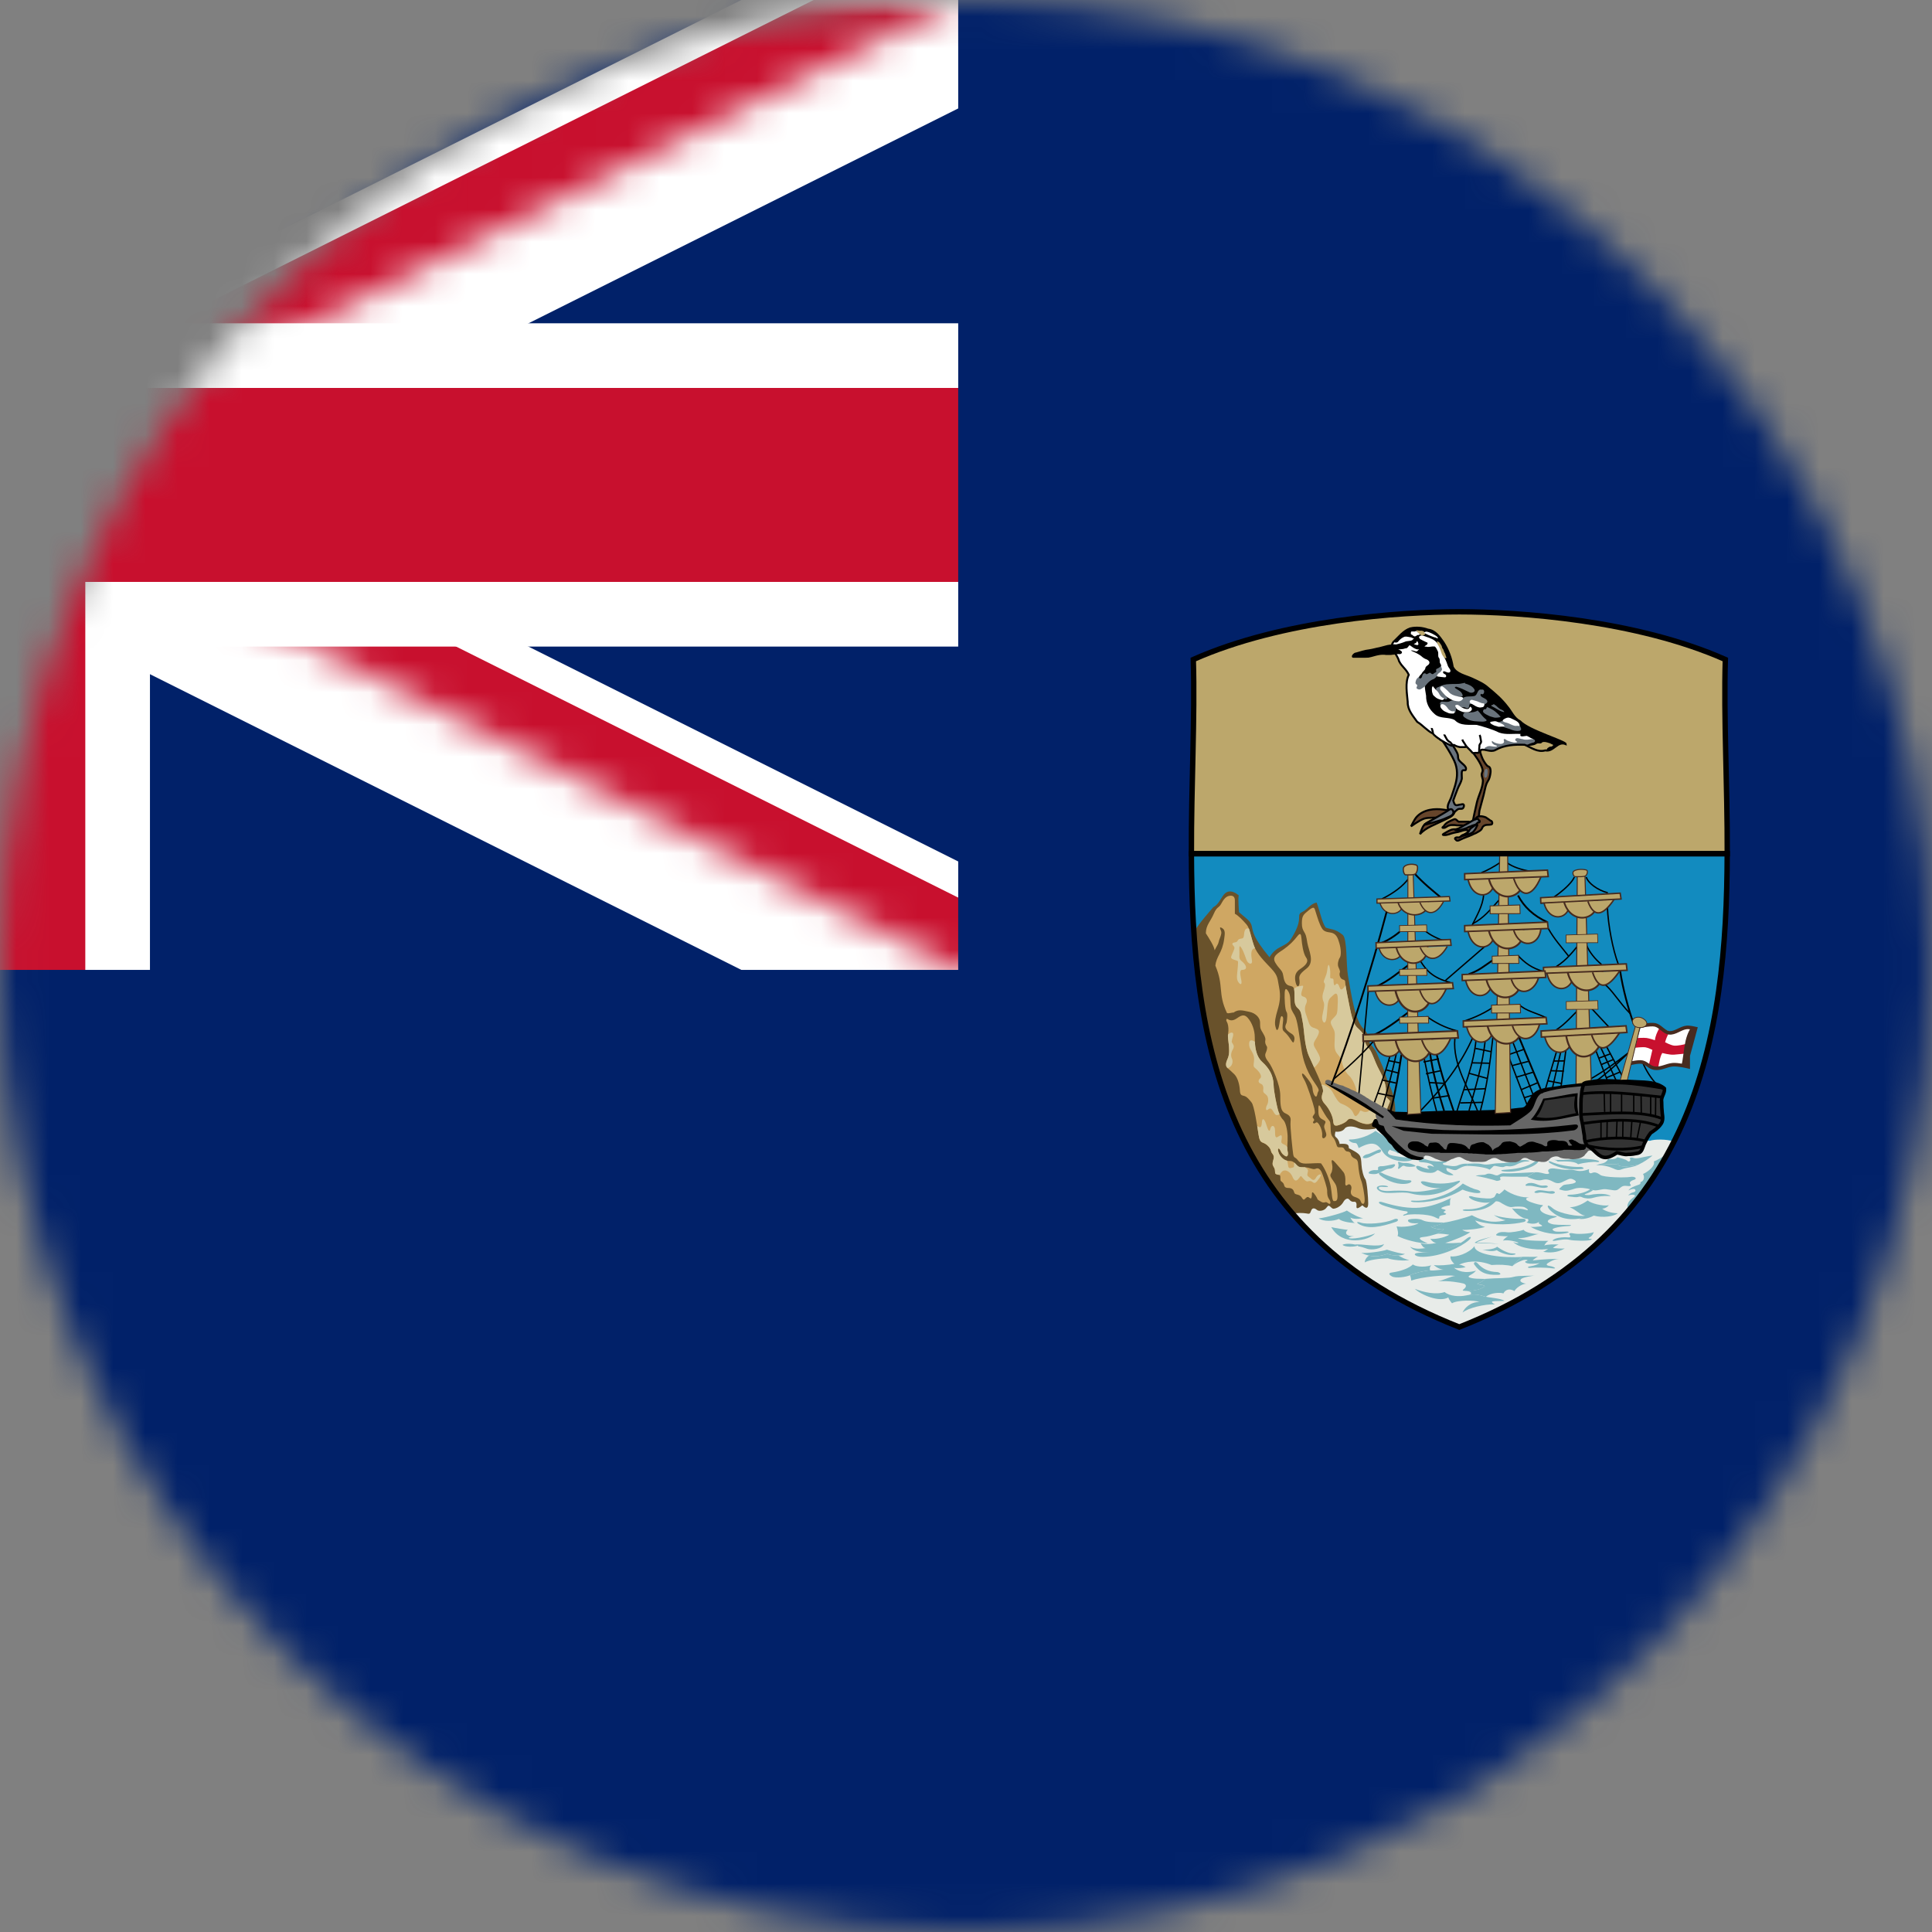 <svg width="60" height="60" viewBox="0 0 60 60" fill="none" xmlns="http://www.w3.org/2000/svg">
<rect x="0" y="0" width="60" height="60" fill="#808080" stroke="none"/>
<g clip-path="url(#clip0_425_22128)">
<mask id="mask0_425_22128" style="mask-type:alpha" maskUnits="userSpaceOnUse" x="0" y="0" width="60" height="60">
<circle cx="30" cy="30" r="30" fill="white"/>
</mask>
<g mask="url(#mask0_425_22128)">
<path d="M-30.484 0H90V60.242H-30.484V0Z" fill="#012169"/>
<path d="M-30.484 0L29.758 30.121L-30.484 0ZM29.758 0L-30.484 30.121L29.758 0Z" fill="black"/>
<path d="M-30.484 0L29.758 30.121M29.758 0L-30.484 30.121" stroke="white" stroke-width="6.024"/>
<mask id="mask1_425_22128" style="mask-type:luminance" maskUnits="userSpaceOnUse" x="-31" y="0" width="71" height="36">
<path d="M-30.484 0V15.06H39.798V30.121H29.758L-30.484 0ZM29.758 0H-0.363V35.141H-30.484V30.121L29.758 0Z" fill="white"/>
</mask>
<g mask="url(#mask1_425_22128)">
<path d="M-30.484 0L29.758 30.121L-30.484 0ZM29.758 0L-30.484 30.121L29.758 0Z" fill="black"/>
<path d="M-30.484 0L29.758 30.121M29.758 0L-30.484 30.121" stroke="#C8102E" stroke-width="4.016"/>
</g>
<path d="M-0.363 0V35.141V0ZM-30.484 15.06H39.798H-30.484Z" fill="black"/>
<path d="M-0.363 0V35.141M-30.484 15.06H39.798" stroke="white" stroke-width="10.04"/>
<path d="M-0.363 0V35.141V0ZM-30.484 15.06H39.798H-30.484Z" fill="black"/>
<path d="M-0.363 0V35.141M-30.484 15.06H39.798" stroke="#C8102E" stroke-width="6.024"/>
<path d="M-30.484 30.121H29.758V0H90V60.242H-30.484V30.121Z" fill="#012169"/>
<path d="M53.64 26.512C53.624 32.187 52.722 38.301 45.32 41.213C37.918 38.301 37.016 32.187 37 26.512L53.64 26.512Z" fill="#128BBF"/>
<path d="M45.32 41.214C48.675 39.894 50.753 37.74 51.96 35.443C51.77 35.379 51.391 35.373 51.238 35.428C51.056 35.416 44.082 34.902 43.263 34.604C42.551 34.345 39.832 34.825 38.563 35.275C39.747 37.718 41.797 39.829 45.32 41.214Z" fill="#E8ECE9"/>
<path d="M40.148 37.696C40.261 37.659 40.477 37.668 40.562 37.683C40.662 37.701 40.68 37.71 40.717 37.602C40.753 37.493 40.835 37.521 40.899 37.575C40.962 37.629 41.126 37.602 41.19 37.511C41.253 37.422 41.272 37.431 41.335 37.493C41.399 37.557 41.426 37.539 41.49 37.521C41.554 37.503 41.663 37.431 41.718 37.331C41.772 37.232 41.854 37.196 41.899 37.25C41.945 37.304 41.99 37.331 42.054 37.322C42.118 37.313 42.136 37.376 42.127 37.457C42.118 37.539 42.154 37.557 42.309 37.431C42.446 37.566 42.491 37.511 42.491 37.367C42.491 37.223 42.455 36.69 42.4 36.618C42.345 36.546 42.291 36.338 42.282 36.175C42.264 35.868 42.263 35.85 41.89 35.66C41.89 35.552 41.863 35.507 41.599 35.525C41.608 35.489 41.563 35.38 41.508 35.335C41.454 35.29 41.444 35.272 41.472 35.146C41.581 35.155 41.699 35.137 41.763 35.047C41.827 34.956 42.036 34.974 42.163 35.029C42.291 35.083 42.455 35.092 42.7 35.056C42.791 34.983 42.946 34.902 43.11 34.812C43.273 34.721 43.319 34.685 43.328 34.559C43.351 34.234 43.237 33.863 43.146 33.692C43.055 33.52 43.028 33.304 42.9 33.033C42.762 32.738 42.764 32.663 42.609 32.482C42.567 32.432 42.518 32.392 42.509 32.292C42.5 32.193 42.463 32.058 42.354 31.958C42.079 31.708 41.972 30.901 41.863 30.305C41.8 29.964 41.845 29.159 41.699 29.032C41.454 28.834 41.335 28.87 41.171 28.807C41.053 28.644 40.999 28.319 40.889 28.03C40.717 28.057 40.598 28.238 40.48 28.301C40.362 28.364 40.343 28.364 40.343 28.527C40.343 28.689 40.252 28.915 40.089 29.168C39.925 29.421 39.652 29.349 39.425 29.728C38.924 29.123 38.915 28.951 38.879 28.779C38.842 28.608 38.76 28.572 38.478 28.328C38.478 28.256 38.442 27.967 38.469 27.805C38.26 27.633 38.105 27.66 38.005 27.786C37.905 27.913 37.832 28.102 37.678 28.174C37.585 28.292 37.305 28.587 37.076 28.939C37.284 32.081 37.999 35.201 40.148 37.696Z" fill="#69522B"/>
<path d="M53.641 26.513C53.647 24.375 53.527 22.3 53.582 20.481C50.816 19.253 47.177 19 45.321 19C43.464 19 39.825 19.253 37.059 20.481C37.114 22.3 36.994 24.375 37 26.513L53.641 26.513Z" fill="#BCA76B"/>
<path d="M37.449 28.984C37.54 29.129 37.704 29.377 37.722 29.512C37.786 29.381 37.836 29.323 37.85 29.242C37.863 29.16 37.959 29.002 37.922 28.916C37.886 28.831 37.859 28.763 37.959 28.826C38.059 28.889 38.04 28.999 38.018 29.16C37.959 29.603 37.772 29.693 37.745 29.991C38.014 30.619 37.813 30.845 38.104 31.459C38.15 31.486 38.271 31.438 38.308 31.447C38.462 31.338 38.578 31.377 38.796 31.422C39.014 31.468 39.133 31.621 39.133 31.756C39.133 31.892 39.133 31.928 39.178 32.009C39.224 32.091 39.315 32.217 39.296 32.307C39.278 32.398 39.315 32.452 39.342 32.497C39.369 32.542 39.333 32.641 39.306 32.705C39.278 32.768 39.287 32.849 39.397 32.985C39.506 33.12 39.76 33.689 39.76 34.023C39.76 34.357 39.779 34.511 39.915 34.574C40.052 34.637 40.097 34.691 40.079 34.836C40.061 34.98 40.143 35.73 40.161 35.847C40.179 35.965 40.225 35.938 40.279 36.001C40.334 36.064 40.37 36.136 40.552 36.136C40.734 36.136 40.91 36.112 41.028 36.13C41.192 36.356 41.292 36.663 41.328 36.852C41.365 37.042 41.362 37.301 41.425 37.301C41.489 37.301 41.553 37.31 41.535 37.075C41.517 36.84 41.498 36.804 41.416 36.687C41.334 36.57 41.289 36.516 41.334 36.443C41.38 36.371 41.389 36.253 41.371 36.163C41.353 36.073 41.325 35.938 41.48 36.118C41.635 36.299 41.68 36.344 41.726 36.407C41.771 36.47 41.789 36.588 41.781 36.696C41.771 36.804 41.789 36.849 41.853 36.795C41.917 36.741 41.999 36.831 41.962 36.949C41.926 37.066 41.971 37.138 42.081 37.175C42.19 37.211 42.235 37.238 42.263 37.319C42.29 37.401 42.381 37.436 42.381 37.274C42.381 37.111 42.317 36.768 42.272 36.66C42.226 36.552 42.19 36.317 42.181 36.181C42.172 36.046 42.144 36.01 42.081 35.983C42.017 35.956 41.962 35.91 41.953 35.847C41.944 35.784 41.889 35.761 41.848 35.761C41.807 35.761 41.772 35.73 41.749 35.685C41.726 35.639 41.703 35.635 41.658 35.63C41.612 35.626 41.539 35.653 41.517 35.581C41.494 35.508 41.462 35.404 41.416 35.346C41.371 35.287 41.33 35.269 41.325 35.066C41.321 34.863 41.316 34.836 41.252 34.763C41.189 34.691 41.08 34.502 41.034 34.42C40.989 34.339 40.943 34.258 40.943 34.429C40.943 34.601 40.943 34.691 41.052 34.754C41.161 34.818 41.189 34.818 41.143 34.908C41.098 34.998 41.143 35.062 41.161 35.125C41.18 35.188 41.216 35.251 41.161 35.314C41.107 35.377 41.052 35.359 41.061 35.26C41.071 35.161 41.034 35.044 40.989 34.962C40.943 34.881 40.907 34.827 40.852 34.872C40.798 34.917 40.752 34.863 40.789 34.827C40.825 34.791 40.816 34.763 40.789 34.736C40.761 34.709 40.752 34.682 40.798 34.628C40.843 34.574 40.843 34.547 40.816 34.42C40.789 34.294 40.588 33.662 40.497 33.517C40.406 33.373 40.415 33.264 40.534 33.409C40.652 33.554 40.752 33.68 40.761 33.797C40.77 33.915 40.798 33.987 40.834 34.032C40.871 34.077 40.898 34.059 40.916 33.96C40.934 33.86 41.007 33.897 40.88 33.707C40.752 33.517 40.516 33.201 40.425 32.632C40.334 32.064 40.297 31.684 40.206 31.531C40.115 31.377 40.088 31.341 40.079 31.197C40.07 31.052 40.079 30.907 40.015 30.799C39.952 30.691 39.906 30.673 39.897 30.836C39.888 30.998 39.906 31.359 39.952 31.422C39.997 31.486 39.97 31.648 39.961 31.738C39.951 31.829 39.808 31.918 40.106 32.1C40.225 32.172 40.206 32.271 40.188 32.335C40.17 32.398 40.152 32.389 40.088 32.289C40.024 32.19 39.961 32.109 39.897 32.054C39.833 32 39.824 31.964 39.833 31.838C39.842 31.711 39.87 31.621 39.833 31.576C39.797 31.531 39.779 31.567 39.76 31.639C39.742 31.711 39.724 31.91 39.688 31.964C39.651 32.018 39.633 31.982 39.606 31.865C39.578 31.747 39.615 31.567 39.678 31.359C39.742 31.151 39.779 30.935 39.724 30.664C39.669 30.393 39.697 30.312 39.487 30.086C39.278 29.86 39.042 29.643 38.941 29.364C38.841 29.084 38.823 28.84 38.714 28.713C38.605 28.587 38.45 28.424 38.35 28.379V27.964C38.35 27.865 38.305 27.801 38.186 27.82C38.068 27.837 37.995 27.937 37.923 28.072C37.85 28.208 37.795 28.144 37.695 28.379C37.595 28.614 37.449 28.731 37.449 28.984Z" fill="#CFA763"/>
<path d="M38.104 31.637C38.177 31.682 38.246 31.712 38.356 31.658C38.465 31.604 38.596 31.447 38.741 31.601C38.886 31.754 38.968 32.007 38.968 32.206C38.968 32.404 38.968 32.775 39.196 32.983C39.423 33.19 39.541 33.407 39.551 33.678C39.56 33.948 39.66 34.364 39.687 34.472C39.715 34.581 39.778 34.707 39.851 34.779C39.924 34.852 39.978 35.059 39.988 35.276C39.997 35.493 39.96 35.646 39.988 35.755C40.015 35.863 39.988 35.953 39.906 35.899C39.824 35.845 39.806 35.818 39.76 35.727C39.715 35.637 39.66 35.655 39.705 35.791C39.751 35.926 39.888 36.052 40.006 36.052C40.124 36.052 40.161 36.071 40.233 36.143C40.306 36.215 40.315 36.251 40.442 36.251C40.57 36.251 40.588 36.251 40.706 36.287C40.825 36.323 40.825 36.305 40.888 36.287C40.952 36.269 41.016 36.323 41.061 36.441C41.106 36.558 41.216 36.883 41.216 36.974C41.216 37.064 41.216 37.154 41.279 37.245C41.343 37.335 41.325 37.425 41.252 37.371C41.179 37.317 41.179 37.335 41.125 37.344C41.07 37.353 41.034 37.326 40.961 37.281C40.889 37.236 40.934 37.245 40.861 37.136C40.788 37.028 40.743 36.992 40.743 37.073C40.743 37.154 40.734 37.254 40.679 37.208C40.624 37.163 40.597 37.163 40.552 37.208C40.506 37.254 40.488 37.29 40.433 37.199C40.379 37.109 40.315 37.109 40.26 37.091C40.206 37.073 40.206 37.073 40.179 36.992C40.151 36.91 40.07 36.892 39.997 36.892C39.924 36.892 39.888 36.856 39.878 36.802C39.869 36.748 39.824 36.712 39.787 36.685C39.751 36.658 39.769 36.594 39.76 36.531C39.751 36.468 39.696 36.495 39.66 36.477C39.623 36.459 39.596 36.468 39.596 36.378C39.596 36.287 39.56 36.26 39.532 36.197C39.505 36.134 39.532 36.071 39.551 35.999C39.569 35.926 39.56 35.881 39.505 35.818C39.451 35.755 39.496 35.691 39.351 35.565C39.205 35.438 39.132 35.547 39.087 35.249C39.041 34.951 38.95 34.337 38.868 34.238C38.786 34.138 38.732 34.066 38.65 34.039C38.568 34.012 38.514 34.03 38.505 33.858C38.495 33.687 38.441 33.47 38.332 33.361C38.222 33.253 38.177 33.217 38.122 33.172C38.068 33.127 38.05 33.045 38.122 32.892C38.195 32.739 38.168 32.531 38.159 32.431C38.15 32.332 38.122 32.206 38.141 32.097C38.159 31.989 38.15 31.854 38.122 31.781C38.095 31.709 38.059 31.691 38.104 31.637Z" fill="#CFA763"/>
<path d="M40.871 36.572C40.816 36.681 40.752 36.645 40.698 36.59C40.643 36.536 40.58 36.536 40.607 36.437C40.634 36.337 40.625 36.319 40.552 36.265C40.544 36.259 40.535 36.253 40.527 36.248C40.504 36.247 40.478 36.247 40.443 36.247C40.316 36.247 40.306 36.211 40.234 36.139C40.22 36.124 40.205 36.111 40.189 36.098C40.188 36.116 40.188 36.139 40.188 36.166C40.188 36.265 40.188 36.247 40.088 36.274C39.988 36.301 40.006 36.175 39.988 36.093C39.984 36.077 39.979 36.06 39.972 36.045C39.863 36.024 39.747 35.909 39.706 35.787C39.66 35.651 39.715 35.633 39.761 35.723C39.806 35.814 39.824 35.841 39.906 35.895C39.988 35.949 40.016 35.859 39.988 35.75C39.98 35.716 39.977 35.675 39.978 35.631C39.959 35.595 39.932 35.567 39.897 35.552C39.752 35.488 39.797 35.47 39.806 35.353C39.815 35.236 39.788 35.236 39.697 35.299C39.606 35.362 39.597 35.29 39.597 35.109C39.597 34.929 39.478 34.929 39.452 35.055C39.424 35.182 39.379 35.1 39.324 34.92C39.269 34.739 39.197 34.694 39.188 34.865C39.18 35.011 39.139 35.045 39.044 34.965C39.061 35.07 39.075 35.168 39.087 35.245C39.133 35.543 39.206 35.434 39.351 35.561C39.497 35.687 39.452 35.75 39.506 35.814C39.56 35.877 39.569 35.922 39.551 35.994C39.533 36.066 39.506 36.13 39.533 36.193C39.56 36.256 39.597 36.283 39.597 36.373C39.597 36.464 39.624 36.455 39.66 36.473C39.683 36.484 39.713 36.478 39.734 36.487C39.758 36.456 39.779 36.419 39.806 36.392C39.915 36.283 40.079 36.401 40.134 36.536C40.188 36.672 40.252 36.708 40.334 36.599C40.416 36.491 40.388 36.509 40.479 36.608C40.571 36.708 40.607 36.69 40.607 36.69C40.607 36.69 40.698 36.654 40.762 36.708C40.825 36.762 40.862 36.753 40.98 36.581C41.098 36.41 40.925 36.464 40.871 36.572Z" fill="#D7C99C"/>
<path d="M40.953 37.838C41.171 37.82 41.763 37.648 41.826 37.594C41.972 37.693 42.227 37.829 42.336 37.829C42.127 37.874 41.99 37.847 41.935 37.81C41.963 37.874 42.036 37.973 42.081 37.982C41.881 37.973 41.654 37.928 41.581 37.856C41.408 37.928 41.117 37.946 40.953 37.838ZM41.344 38.109C41.422 38.131 41.808 38.194 41.858 38.194C41.731 38.303 41.84 38.407 42.054 38.388C41.949 38.402 41.835 38.441 41.913 38.456C42.099 38.492 42.604 38.357 42.704 38.303C42.531 38.524 41.69 38.727 41.344 38.109ZM41.69 38.659C41.794 38.605 42.054 38.623 42.177 38.682C42.04 38.732 41.772 38.732 41.69 38.659Z" fill="#7FB8C1"/>
<path d="M42.081 38.651C42.268 38.619 42.795 38.746 42.982 38.633C42.918 38.8 42.586 38.823 42.472 38.786C42.359 38.75 42.249 38.705 42.172 38.71C42.213 38.687 42.145 38.682 42.081 38.651ZM42.272 38.908C42.413 38.931 42.918 38.868 43.073 38.809C43.236 38.863 43.56 38.949 43.632 38.94C43.478 39.035 43.182 38.98 43.087 38.94C42.813 39.03 42.59 39.057 42.272 38.908Z" fill="#7FB8C1"/>
<path d="M42.514 38.994C42.716 39.039 42.888 39.007 43.087 38.941C43.149 38.967 43.295 38.999 43.432 38.993C43.523 39.044 43.646 39.117 43.765 39.126C43.642 39.175 43.191 39.126 43.101 39.076C42.873 39.081 42.482 39.13 42.386 39.207C42.382 39.144 42.423 39.056 42.514 38.994V38.994ZM42.273 37.974C42.43 38.027 43 38.002 43.291 37.866C43.406 37.813 43.477 37.902 43.346 37.947C42.873 38.11 42.5 38.173 42.227 38.029C42.119 37.972 42.109 37.92 42.273 37.974ZM45.066 37.207C44.365 37.532 43.901 37.631 42.928 37.334C42.837 37.306 42.773 37.334 42.873 37.397C42.973 37.46 43.51 37.604 43.637 37.613C43.765 37.622 43.719 37.681 43.642 37.703C43.565 37.726 43.542 37.78 43.646 37.74C43.751 37.699 44.336 37.684 44.575 37.807C44.679 37.862 44.706 37.853 44.697 37.812C44.688 37.771 44.742 37.744 44.82 37.735C44.897 37.726 44.943 37.699 44.884 37.676C44.824 37.654 44.815 37.64 44.861 37.618C44.906 37.595 44.911 37.572 44.843 37.559C44.774 37.545 44.729 37.527 44.793 37.496C44.856 37.465 44.952 37.442 45.025 37.433C45.043 37.383 45.011 37.252 45.066 37.207Z" fill="#7FB8C1"/>
<path d="M43.901 37.288C44.301 37.316 45.038 37.134 45.429 36.755C45.566 36.836 45.757 36.926 45.857 36.944C45.957 36.962 46.048 37.053 45.893 37.053C45.739 37.053 45.52 36.989 45.42 36.944C44.901 37.26 44.294 37.364 43.91 37.333C43.801 37.324 43.773 37.278 43.901 37.288ZM43.268 36.158C43.214 36.168 42.982 36.222 42.918 36.217C42.854 36.213 42.791 36.231 42.795 36.276C42.8 36.321 42.818 36.348 42.722 36.339C42.627 36.33 42.545 36.366 42.522 36.393C42.499 36.42 42.481 36.448 42.577 36.457C42.672 36.466 42.722 36.475 42.832 36.425C42.941 36.375 43.045 36.298 43.164 36.294C43.282 36.289 43.4 36.136 43.268 36.158Z" fill="#7FB8C1"/>
<path d="M42.942 36.438C43.041 36.502 43.533 36.668 43.711 36.654C43.888 36.641 43.855 36.725 43.72 36.754C43.442 36.812 43.103 36.692 42.873 36.51C42.76 36.419 42.864 36.388 42.942 36.438Z" fill="#7FB8C1"/>
<path d="M45.271 36.679C44.894 36.798 44.511 36.756 44.356 36.715C44.202 36.674 44.06 36.665 44.165 36.765C44.27 36.864 44.607 36.931 44.797 36.882C44.12 37.035 43.942 37.022 43.774 36.995C43.606 36.968 43.289 36.974 43.155 36.986C43.055 36.995 42.919 36.981 42.86 36.945C42.8 36.909 42.782 36.841 42.96 36.859C43.137 36.877 43.16 36.841 43.005 36.819C42.85 36.796 42.637 36.859 42.846 36.99C43.055 37.121 43.515 36.981 43.806 37.062C44.097 37.144 44.716 37.203 45.303 36.733C45.333 36.709 45.385 36.643 45.271 36.679ZM44.393 36.304C44.315 36.308 44.179 36.259 44.106 36.227C44.033 36.196 43.929 36.191 44.006 36.295C44.083 36.399 44.42 36.458 44.538 36.408C44.657 36.358 44.607 36.304 44.725 36.376C44.843 36.449 44.966 36.498 45.052 36.498C45.139 36.498 45.171 36.498 45.075 36.444C44.98 36.39 44.934 36.376 44.925 36.331C44.916 36.286 44.902 36.259 44.989 36.286C45.075 36.313 45.175 36.363 45.243 36.327C45.312 36.29 45.439 36.209 45.553 36.209L45.58 36.141C45.416 36.128 45.312 36.178 45.266 36.196C45.221 36.214 45.139 36.223 45.052 36.209C44.966 36.196 44.852 36.187 44.825 36.164C44.797 36.141 44.797 36.123 44.87 36.11C44.943 36.096 44.966 36.047 44.866 36.065C44.766 36.083 44.497 36.074 44.356 36.028C44.215 35.984 44.156 35.979 44.097 36.001C44.038 36.024 44.047 36.087 44.133 36.092C44.22 36.096 44.416 36.114 44.484 36.178C44.552 36.241 44.543 36.245 44.466 36.214C44.388 36.182 44.247 36.2 44.393 36.304ZM47.686 36.06C47.413 36.259 47.086 36.304 46.695 36.331C46.581 36.339 46.616 36.371 46.713 36.381C47.122 36.421 47.596 36.272 47.75 36.11C47.795 36.063 47.79 35.985 47.686 36.06ZM45.826 36.521C45.944 36.525 46.353 36.629 46.485 36.674C46.586 36.665 46.613 36.643 46.595 36.607C46.576 36.571 46.563 36.53 46.745 36.539C46.926 36.548 47.345 36.543 47.423 36.543C47.486 36.516 47.627 36.408 47.691 36.403C47.527 36.412 46.845 36.448 46.758 36.439C46.672 36.43 46.626 36.439 46.572 36.471C46.517 36.503 46.485 36.516 46.417 36.489C46.349 36.462 46.226 36.426 46.158 36.467C46.09 36.507 45.949 36.471 45.826 36.521V36.521Z" fill="#7FB8C1"/>
<path d="M47.422 36.546C47.486 36.519 47.627 36.411 47.691 36.406C47.809 36.397 47.945 36.447 48.009 36.456C48.073 36.465 48.141 36.452 48.096 36.402C48.05 36.352 48.091 36.266 48.278 36.289C48.464 36.312 48.559 36.343 48.742 36.325C48.924 36.307 49.005 36.442 49.351 36.307C49.324 36.442 49.388 36.452 49.451 36.424C49.515 36.397 49.588 36.406 49.697 36.488C49.806 36.569 50.47 36.578 50.625 36.551C50.779 36.524 50.861 36.605 50.743 36.641C50.625 36.677 50.597 36.732 50.625 36.768C50.652 36.803 50.679 36.849 50.534 36.831C50.389 36.812 50.361 36.858 50.288 36.912C50.215 36.966 50.197 36.984 49.997 36.948C49.797 36.912 49.761 36.939 49.651 36.957C49.542 36.975 49.515 36.975 49.406 36.939C49.297 36.903 49.06 36.867 48.914 36.912C48.769 36.957 48.66 37.002 48.532 36.966C48.405 36.93 48.396 36.948 48.478 36.867C48.559 36.785 48.578 36.794 48.732 36.776C48.887 36.759 49.005 36.714 48.896 36.65C48.787 36.587 48.751 36.596 48.605 36.668C48.459 36.741 48.387 36.785 48.223 36.695C48.059 36.605 47.977 36.623 47.868 36.65C47.759 36.677 47.577 36.614 47.422 36.546ZM47.968 36.817C47.76 36.847 47.704 36.714 47.486 36.741C47.413 36.75 47.29 36.84 47.459 36.826C47.627 36.812 47.809 36.903 47.973 36.889C48.137 36.876 48.064 36.803 47.968 36.817ZM47.727 36.975C47.836 36.935 48.064 37.011 48.159 36.993C48.255 36.975 48.346 37.034 48.246 37.066C48.146 37.097 47.904 37.007 47.795 37.038C47.686 37.07 47.577 37.029 47.727 36.975ZM45.552 37.557C45.703 37.562 46.244 37.539 46.458 37.088C46.474 37.053 46.49 37.038 46.558 37.084C46.626 37.129 46.877 37.278 47.345 37.319C47.476 37.33 47.618 37.395 47.354 37.377C47.09 37.359 46.672 37.287 46.531 37.201C46.294 37.571 45.869 37.615 45.552 37.607C45.362 37.603 45.407 37.553 45.552 37.557Z" fill="#7FB8C1"/>
<path d="M46.722 36.939C46.649 37.038 46.399 37.21 46.285 37.219C46.171 37.228 45.83 37.196 45.743 37.164C45.657 37.133 45.552 37.142 45.675 37.228C45.798 37.314 46.103 37.372 46.226 37.345C46.349 37.318 46.49 37.278 46.585 37.336C46.681 37.395 46.858 37.508 46.963 37.485C47.067 37.463 47.281 37.463 47.349 37.494C47.418 37.526 47.536 37.62 47.359 37.566C47.181 37.512 47.035 37.557 46.954 37.521C47.045 37.648 47.251 37.851 47.427 37.851C47.468 37.851 47.495 37.923 47.409 37.964C47.495 38.004 47.695 38.036 47.8 37.941C47.773 37.977 47.786 38 47.832 38.023C47.877 38.045 47.932 38.077 47.85 38.086C47.768 38.095 47.582 38.117 47.527 38.095C47.704 38.207 48.164 38.388 48.632 38.298C48.722 38.281 48.769 38.244 48.623 38.248C48.323 38.257 48.305 38.253 48.25 38.221C48.196 38.189 48.205 38.163 48.291 38.136C48.377 38.108 48.596 38.077 48.687 38.077C48.778 38.077 48.869 38.041 48.682 38.041C48.496 38.041 48.269 38.041 48.178 38.009C48.087 37.977 48.018 37.937 48.114 37.873C48.209 37.81 48.309 37.828 48.355 37.77C48.055 37.765 47.686 37.607 47.891 37.463C47.938 37.429 47.923 37.427 47.845 37.418C47.768 37.408 47.541 37.345 47.445 37.291C47.349 37.237 47.413 37.192 47.491 37.178C47.313 37.21 46.958 37.115 46.722 36.939ZM49.392 36.93C49.228 37.052 48.919 37.101 48.787 37.101C48.655 37.101 48.637 37.147 48.742 37.16C48.846 37.174 48.96 37.187 49.005 37.174C49.051 37.16 49.078 37.156 49.146 37.187C49.215 37.219 49.36 37.237 49.488 37.196C49.615 37.156 49.824 37.138 49.911 37.142C49.997 37.147 50.093 37.151 49.92 37.101C49.747 37.052 49.465 37.088 49.397 37.106C49.328 37.124 49.142 37.11 49.242 37.079C49.342 37.047 49.428 36.997 49.479 36.957C49.442 36.948 49.419 36.939 49.392 36.93ZM49.306 37.282C49.164 37.386 48.96 37.485 48.751 37.494C48.942 37.562 49.101 37.756 49.224 37.747C49.164 37.783 49.092 37.837 49.015 37.846C49.133 37.878 49.333 37.842 49.497 37.752C49.77 37.828 50.124 37.779 50.243 37.679C50.065 37.679 49.852 37.616 49.756 37.535C49.843 37.535 49.924 37.48 49.965 37.431C49.761 37.467 49.41 37.368 49.306 37.282Z" fill="#7FB8C1"/>
<path d="M49.014 37.849C49.091 37.84 49.163 37.786 49.223 37.749C49.073 37.799 48.417 37.695 48.222 37.524C48.026 37.352 48.026 37.483 48.163 37.605C48.299 37.727 48.54 37.912 49.014 37.849ZM49.496 38.264C49.414 38.309 49.023 38.336 48.895 38.309C48.768 38.282 48.713 38.296 48.745 38.345C48.777 38.395 48.791 38.44 48.686 38.427C48.581 38.413 48.395 38.436 48.318 38.463C48.24 38.49 48.145 38.558 48.309 38.531C48.472 38.504 48.622 38.472 48.745 38.504C48.868 38.535 49.305 38.544 49.391 38.508C49.477 38.472 49.418 38.472 49.377 38.472C49.336 38.472 49.318 38.445 49.377 38.418C49.437 38.391 49.482 38.314 49.496 38.264ZM45.711 37.74C45.547 37.813 45.001 37.957 44.855 37.966C44.673 38.048 44.528 38.093 44.437 38.093C44.501 38.147 44.746 38.201 44.846 38.174C44.792 38.228 44.665 38.291 44.619 38.318C44.764 38.3 44.937 38.336 45.01 38.345C44.819 38.454 44.555 38.49 44.419 38.472C44.464 38.535 44.528 38.598 44.61 38.598C44.437 38.644 44.228 38.644 44.118 38.607C44.164 38.698 44.209 38.752 44.273 38.761C44.127 38.779 43.945 38.806 43.791 38.716C43.909 38.869 44.173 38.923 44.564 38.879C44.956 38.833 45.283 38.662 45.374 38.589C45.21 38.607 44.992 38.616 44.883 38.598C45.101 38.544 45.574 38.345 45.656 38.264C45.565 38.264 45.474 38.237 45.41 38.192C45.538 38.21 45.984 38.156 46.12 38.102C45.956 38.066 45.856 37.966 45.811 37.903C46.384 38.084 47.022 38.025 47.33 37.948C47.403 37.93 47.412 37.839 47.267 37.849C47.012 37.867 46.521 37.795 46.393 37.731C46.511 37.822 46.657 37.876 46.757 37.894C46.52 37.957 46.193 38.002 45.711 37.74Z" fill="#7FB8C1"/>
<path d="M44.62 38.32C44.666 38.293 44.793 38.23 44.847 38.176C44.747 38.203 44.502 38.149 44.438 38.094C44.529 38.094 44.675 38.049 44.856 37.968C44.529 37.959 44.302 37.959 44.183 37.896C44.065 37.833 43.847 37.85 43.765 37.869C43.683 37.887 43.71 38.022 44.056 37.986C43.91 38.086 43.519 38.121 43.373 38.086C43.41 38.203 43.437 38.32 43.401 38.383C43.592 38.492 44.092 38.627 44.338 38.609C44.12 38.528 44.001 38.437 44.183 38.419C44.365 38.401 44.465 38.365 44.62 38.32ZM44.056 38.907C44.491 38.871 45.075 38.863 45.539 38.474C45.657 38.374 45.737 38.407 45.621 38.51C45.375 38.727 44.766 39.024 44.183 39.033C43.946 39.037 43.838 38.925 44.056 38.907ZM47.318 38.194C47.209 38.234 46.904 38.284 46.813 38.27C46.722 38.257 46.59 38.252 46.517 38.297C46.444 38.343 46.44 38.37 46.54 38.379C46.64 38.388 46.767 38.397 46.831 38.392C46.749 38.437 46.695 38.501 46.676 38.528C46.822 38.492 47.09 38.555 47.168 38.6C47.108 38.618 47.04 38.596 46.99 38.568C47.236 38.826 47.964 38.826 48.082 38.781C48.028 38.821 47.977 38.862 47.923 38.876C48.128 38.912 48.364 38.907 48.596 38.772C48.519 38.785 48.287 38.763 48.228 38.758C48.278 38.71 48.338 38.674 48.405 38.654C48.314 38.636 48.028 38.645 47.959 38.681C47.986 38.627 48.037 38.559 48.091 38.537C47.732 38.537 47.295 38.532 47.136 38.447C47.391 38.474 47.673 38.325 47.791 38.325C47.591 38.32 47.372 38.275 47.318 38.194ZM46.403 38.392C46.226 38.428 45.958 38.501 45.885 38.541C45.812 38.582 45.735 38.605 45.894 38.605C46.053 38.605 46.485 38.623 46.581 38.636C46.34 38.6 46.012 38.591 45.949 38.591C45.885 38.591 45.812 38.587 45.93 38.55C46.049 38.514 46.203 38.433 46.403 38.392ZM46.044 38.812C46.108 38.812 46.385 38.812 46.494 38.718C46.608 38.803 46.827 38.925 46.967 38.925C47.108 38.925 47.095 38.961 46.972 38.975C46.849 38.988 46.608 38.916 46.485 38.826C46.321 38.885 46.185 38.835 46.044 38.812ZM43.938 40.027C44.22 40.135 44.593 40.217 44.866 40.126C45.02 40.262 45.339 40.271 45.512 40.234C45.684 40.198 45.839 40.18 46.031 40.244C46.221 40.307 46.613 40.311 46.722 40.401C46.622 40.406 46.408 40.401 46.358 40.415C46.308 40.428 46.335 40.46 46.426 40.51C46.117 40.492 45.584 40.623 45.421 40.763C45.48 40.623 45.662 40.433 45.949 40.433C45.785 40.375 45.262 40.37 45.093 40.474C45.043 40.419 44.984 40.329 44.979 40.293C44.702 40.451 44.156 40.225 43.938 40.027ZM43.214 39.521C43.55 39.474 43.779 39.368 43.879 39.268C43.938 39.322 44.183 39.377 44.452 39.295C44.397 39.336 44.393 39.413 44.415 39.453C44.238 39.458 43.901 39.544 43.788 39.603C43.674 39.661 43.342 39.702 43.233 39.643C43.123 39.584 43.119 39.535 43.214 39.521Z" fill="#7FB8C1"/>
<path d="M44.415 39.453C44.237 39.458 43.901 39.544 43.787 39.602C43.81 39.648 43.824 39.719 43.828 39.769C44.156 39.652 44.906 39.58 45.193 39.625C45.056 39.634 44.797 39.774 44.651 39.792C45.006 39.765 45.352 39.837 45.443 39.859C45.534 39.882 45.552 39.95 45.484 40.013C45.416 40.076 45.384 40.085 45.529 40.09C45.675 40.094 45.975 40.076 46.112 39.945C46.057 39.887 45.916 39.909 45.875 39.868C45.971 39.837 46.08 39.769 46.121 39.719C45.875 39.715 45.784 39.71 45.702 39.692C45.62 39.675 45.561 39.652 45.661 39.598C45.761 39.544 45.807 39.498 45.839 39.462C45.661 39.512 45.384 39.553 45.152 39.372C45.238 39.395 45.443 39.381 45.516 39.349C45.438 39.309 45.375 39.277 45.311 39.277C45.497 39.187 45.866 39.105 46.321 39.286C46.548 39.268 46.794 39.277 46.967 39.322C47.04 39.25 47.194 39.078 47.276 39.033C46.74 39.078 45.775 38.979 45.793 38.699C45.62 38.925 45.22 39.051 45.047 39.015C45.029 39.096 45.102 39.196 45.166 39.25C44.983 39.286 44.674 39.313 44.529 39.286C44.611 39.367 44.765 39.44 44.856 39.431C44.665 39.431 44.565 39.467 44.415 39.453Z" fill="#7FB8C1"/>
<path d="M45.529 40.088C45.675 40.092 45.975 40.074 46.112 39.943C46.057 39.884 45.916 39.907 45.875 39.866C45.971 39.835 46.08 39.767 46.121 39.717C46.503 39.686 46.844 39.704 47.008 39.654C47.172 39.605 47.59 39.632 47.672 39.609C47.308 39.667 47.236 39.699 47.217 39.758C47.199 39.817 47.336 39.866 47.422 39.866C47.258 39.857 47.053 40.029 47.035 40.097C46.817 39.97 46.712 40.119 46.69 40.169C46.599 40.133 46.298 40.142 46.144 40.273C45.944 40.214 45.812 40.182 45.611 40.214C45.734 40.187 45.712 40.106 45.529 40.088V40.088ZM47.276 39.031C47.399 39.026 47.667 39.04 47.763 39.026C47.699 39.058 47.618 39.117 47.6 39.144C47.909 39.108 48.332 39.085 48.455 39.103C48.305 39.081 48.15 39.175 48.073 39.225C47.995 39.275 48.041 39.306 48.145 39.32C48.25 39.334 48.391 39.415 48.2 39.388C48.009 39.361 47.632 39.361 47.541 39.374C47.449 39.388 47.399 39.343 47.531 39.325C47.663 39.306 47.754 39.261 47.818 39.225C47.709 39.252 47.499 39.252 47.436 39.234C47.372 39.216 47.331 39.18 47.404 39.162C47.477 39.144 47.427 39.117 47.349 39.126C47.272 39.135 47.076 39.216 46.967 39.32C47.085 39.198 47.19 39.09 47.276 39.031ZM45.889 39.234C46.039 39.401 46.216 39.496 46.498 39.505C46.558 39.507 46.668 39.586 46.526 39.591C46.144 39.605 45.953 39.514 45.784 39.27C45.75 39.22 45.814 39.151 45.889 39.234ZM50.738 37.18C50.625 37.257 50.475 37.392 50.575 37.582C50.586 37.575 50.598 37.568 50.609 37.562C51.044 37.038 51.43 36.476 51.761 35.881C51.765 35.861 51.769 35.842 51.771 35.825C51.644 35.934 51.444 36.042 51.361 36.069C51.416 36.214 51.162 36.403 51.025 36.458C51.08 36.548 51.062 36.683 50.943 36.711C50.971 36.791 50.879 36.791 50.77 36.837C50.661 36.882 50.606 36.918 50.57 36.972C50.629 36.941 50.711 36.913 50.757 36.927C50.802 36.941 50.811 37.008 50.729 37.026C50.647 37.044 50.593 37.09 50.565 37.126C50.684 37.081 50.852 37.103 50.738 37.18ZM42.718 35.121C42.855 35.216 43.096 35.374 43.409 35.351C43.564 35.473 43.806 35.577 43.915 35.6C43.705 35.685 43.478 35.758 43.419 35.825C43.323 35.735 43.2 35.749 43.169 35.703C43.078 35.776 43.091 35.821 43.15 35.857C43.209 35.893 43.669 35.97 43.783 35.938C43.897 35.907 43.927 36 43.833 36.033C43.587 36.119 43.109 36.038 42.946 35.776C42.782 35.514 42.641 35.414 42.195 35.654C42.145 35.527 42.145 35.496 42.058 35.496C41.972 35.496 41.813 35.383 41.935 35.387C42.058 35.392 42.422 35.338 42.718 35.121V35.121Z" fill="#7FB8C1"/>
<path d="M42.828 35.702C42.752 35.721 42.536 35.838 42.459 35.847C42.382 35.856 42.245 35.964 42.386 35.969C42.527 35.973 42.709 35.82 42.809 35.806C42.91 35.793 42.919 35.68 42.828 35.702ZM43.423 36.127C43.437 36.172 43.437 36.221 43.423 36.253C43.41 36.285 43.41 36.325 43.469 36.28C43.528 36.235 43.565 36.181 43.624 36.212C43.683 36.244 43.833 36.239 43.901 36.23C43.969 36.221 43.992 36.208 43.892 36.167C43.792 36.127 43.692 36.113 43.637 36.117C43.583 36.122 43.514 36.108 43.469 36.09C43.423 36.072 43.41 36.081 43.423 36.127ZM45.58 36.14L45.552 36.208C45.721 36.203 46.13 36.244 46.262 36.325C46.389 36.226 46.367 36.194 46.458 36.212C46.549 36.23 46.663 36.262 46.713 36.235C46.763 36.208 46.799 36.212 46.854 36.221C46.908 36.23 47.026 36.208 47.095 36.167C47.163 36.127 47.304 36.072 47.386 36.072C47.468 36.072 47.568 36.054 47.418 36.032C47.268 36.009 47.04 36.054 46.963 36.081C46.886 36.108 46.654 36.127 46.517 36.127C46.38 36.127 46.194 36.194 46.039 36.154C45.885 36.113 45.671 36.14 45.58 36.14ZM48.169 36.077C48.37 36.171 48.773 36.253 49.087 36.239C49.142 36.237 49.252 36.295 49.114 36.307C48.76 36.339 48.441 36.289 48.146 36.127C48.064 36.081 48.091 36.041 48.169 36.077ZM48.373 36.072C48.682 36.063 48.914 36.068 49.01 36.158C49.187 36.104 49.506 36.072 49.579 36.086C49.651 36.099 49.733 36.068 49.565 36.027C49.397 35.987 49.006 35.973 48.883 35.996C48.76 36.018 48.377 36.032 48.25 36.018C48.305 36.027 48.341 36.036 48.373 36.072ZM49.574 36.194C49.72 36.117 50.138 36.19 50.266 36.136C50.175 36.244 50.557 36.253 50.889 36.167C50.761 36.248 50.489 36.262 50.37 36.312C50.252 36.361 50.188 36.325 50.097 36.285C50.006 36.244 49.774 36.163 49.574 36.194Z" fill="#7FB8C1"/>
<path d="M50.889 36.166C50.557 36.252 50.175 36.243 50.266 36.135C50.138 36.189 49.72 36.117 49.574 36.194C49.724 36.103 49.838 36.175 49.947 35.99C50.015 36.004 50.175 36.013 50.229 35.941C50.325 35.964 50.493 36.004 50.543 36.053C50.593 36.103 50.67 36.04 50.607 35.964C50.757 35.909 50.662 36.028 51.012 35.941C51.085 35.923 51.262 35.891 51.321 35.887C51.203 35.982 51.062 36.085 50.889 36.166Z" fill="#7FB8C1"/>
<path d="M53.64 26.512C53.624 32.187 52.722 38.301 45.32 41.213C37.918 38.301 37.016 32.187 37 26.512L53.64 26.512Z" stroke="black" stroke-width="0.167"/>
<path d="M40.298 29.067C40.175 29.224 40.043 29.356 39.873 29.476C39.704 29.596 39.485 29.693 39.606 29.897C39.728 30.102 39.825 30.126 39.849 30.283C39.873 30.439 39.91 30.572 40.031 30.608C40.153 30.644 40.201 30.62 40.201 30.873C40.201 31.126 40.201 31.222 40.31 31.318C40.419 31.414 40.407 31.511 40.456 31.74C40.504 31.968 40.504 32.462 40.65 32.799C40.795 33.136 41.123 33.775 41.087 33.907C41.05 34.039 41.002 34.136 41.147 34.292C41.293 34.449 41.39 34.677 41.402 34.81C41.414 34.942 41.438 34.99 41.584 34.942C41.729 34.894 41.802 34.846 41.851 34.786C41.899 34.726 41.996 34.738 42.13 34.81C42.263 34.882 42.469 34.954 42.591 34.882C42.712 34.81 42.773 34.702 42.882 34.702C43.052 34.581 43.112 34.328 43.149 34.256C43.185 34.184 43.161 34.184 43.088 34.112C43.015 34.039 43.052 33.919 43.039 33.798C43.028 33.678 42.979 33.498 42.833 33.232C42.688 32.968 42.603 32.642 42.506 32.558C42.409 32.474 42.36 32.269 42.348 32.173C42.336 32.077 42.227 31.992 42.154 31.92C42.081 31.848 42.008 31.74 41.924 31.318C41.839 30.897 41.778 30.596 41.778 30.523C41.778 30.451 41.766 30.439 41.693 30.415C41.62 30.391 41.584 30.271 41.608 30.21C41.632 30.15 41.584 30.09 41.56 30.018C41.535 29.946 41.56 29.813 41.608 29.741C41.657 29.669 41.645 29.464 41.596 29.296C41.547 29.127 41.499 28.982 41.305 28.958C41.111 28.934 41.074 28.886 41.002 28.73C40.929 28.573 40.856 28.296 40.832 28.236C40.808 28.176 40.771 28.163 40.626 28.284C40.48 28.404 40.431 28.444 40.431 28.669C40.431 28.814 40.456 28.862 40.504 28.946C40.553 29.03 40.565 29.055 40.601 29.283C40.638 29.512 40.844 29.873 40.577 30.078C40.31 30.283 40.346 30.331 40.359 30.475C40.371 30.62 40.286 30.716 40.237 30.511C40.189 30.307 40.237 30.186 40.383 30.09C40.529 29.994 40.662 29.873 40.565 29.741C40.468 29.609 40.431 29.296 40.419 29.151C40.407 29.006 40.383 28.958 40.298 29.067V29.067Z" fill="#CFA763"/>
<path d="M38.136 32.131C38.13 32.229 38.152 32.337 38.16 32.424C38.169 32.523 38.196 32.731 38.123 32.884C38.05 33.038 38.069 33.119 38.123 33.164C38.126 33.167 38.129 33.169 38.132 33.171C38.28 33.122 38.3 32.958 38.26 32.878C38.217 32.794 38.23 32.692 38.278 32.608C38.327 32.523 38.327 32.475 38.284 32.415C38.242 32.354 38.242 32.354 38.29 32.186C38.333 32.038 38.225 32.039 38.136 32.131ZM39.688 34.465C39.661 34.356 39.561 33.941 39.552 33.67C39.542 33.399 39.425 33.182 39.197 32.975C39.02 32.812 38.981 32.552 38.972 32.351C38.839 32.27 38.782 32.306 38.794 32.457C38.806 32.619 38.969 32.698 38.945 32.932C38.921 33.167 38.921 33.107 39.036 33.221C39.151 33.336 39.194 33.444 39.133 33.492C39.073 33.54 39.066 33.625 39.151 33.655C39.236 33.685 39.242 33.775 39.23 33.859C39.218 33.944 39.297 33.962 39.345 34.022C39.394 34.082 39.4 34.227 39.352 34.311C39.303 34.395 39.297 34.528 39.382 34.456C39.467 34.383 39.503 34.449 39.57 34.564C39.628 34.662 39.676 34.632 39.739 34.602C39.718 34.558 39.701 34.512 39.688 34.465ZM38.978 29.45C38.889 29.456 38.827 29.535 38.878 29.808C38.911 29.977 38.781 29.941 38.733 29.856C38.684 29.772 38.648 29.591 38.551 29.435C38.454 29.278 38.502 29.543 38.49 29.688C38.478 29.832 38.575 29.832 38.66 29.952C38.745 30.073 38.672 30.121 38.575 30.121C38.478 30.121 38.527 30.314 38.551 30.446C38.575 30.578 38.527 30.603 38.454 30.494C38.381 30.386 38.43 30.218 38.442 30.013C38.454 29.808 38.466 29.856 38.333 29.808C38.199 29.76 38.223 29.736 38.272 29.615C38.32 29.495 38.369 29.435 38.308 29.375C38.248 29.314 38.26 29.278 38.357 29.266C38.454 29.254 38.418 29.182 38.502 29.158C38.587 29.134 38.624 29.17 38.636 29.014C38.646 28.883 38.69 28.803 38.789 28.842C38.848 29.043 38.926 29.357 38.978 29.45ZM41.196 31.614C41.232 31.349 41.208 31.084 41.317 30.988C41.426 30.892 41.559 30.699 41.547 31.108C41.535 31.518 41.523 31.494 41.438 31.59C41.353 31.686 41.281 31.71 41.366 31.867C41.45 32.023 41.463 32.035 41.45 32.276C41.438 32.517 41.438 32.613 41.535 32.734C41.632 32.854 41.657 32.866 41.681 32.999C41.705 33.131 41.79 33.312 41.899 33.408C42.008 33.504 42.13 33.781 42.142 33.974C42.154 34.166 42.324 34.215 42.481 34.347C42.639 34.48 42.445 34.576 42.324 34.516C42.203 34.456 42.251 34.516 42.178 34.6C42.105 34.684 42.081 34.697 42.021 34.552C41.96 34.407 41.754 34.311 41.657 34.275C41.559 34.239 41.475 34.082 41.39 33.926C41.317 33.791 41.173 33.693 41.041 33.683C41.077 33.784 41.097 33.864 41.087 33.902C41.05 34.034 41.002 34.13 41.147 34.287C41.293 34.444 41.39 34.672 41.402 34.804C41.414 34.937 41.438 34.985 41.584 34.937C41.729 34.889 41.802 34.841 41.851 34.781C41.899 34.721 41.996 34.733 42.13 34.804C42.263 34.877 42.469 34.949 42.591 34.877C42.712 34.804 42.773 34.697 42.882 34.697C43.052 34.576 43.112 34.323 43.149 34.251C43.185 34.179 43.161 34.179 43.088 34.106C43.015 34.034 43.052 33.914 43.039 33.793C43.028 33.673 42.979 33.492 42.833 33.227C42.688 32.963 42.603 32.637 42.506 32.553C42.409 32.469 42.36 32.264 42.348 32.168C42.336 32.072 42.227 31.987 42.154 31.915C42.081 31.843 42.008 31.735 41.924 31.313C41.857 30.984 41.806 30.728 41.786 30.598C41.699 30.736 41.64 30.769 41.608 30.675C41.572 30.567 41.523 30.506 41.475 30.579C41.426 30.651 41.414 30.518 41.414 30.458C41.414 30.398 41.402 30.386 41.341 30.386C41.281 30.386 41.329 30.29 41.305 30.109C41.281 29.928 41.244 29.904 41.22 30.121C41.196 30.338 41.074 30.47 41.123 30.518C41.171 30.567 41.147 30.663 41.098 30.808C41.05 30.952 41.074 31.036 41.111 31.132C41.147 31.229 41.087 31.409 41.062 31.566C41.038 31.723 41.159 31.879 41.196 31.614H41.196ZM40.201 30.868C40.201 31.121 40.201 31.217 40.31 31.313C40.419 31.409 40.407 31.506 40.456 31.735C40.504 31.963 40.504 32.457 40.65 32.794C40.693 32.894 40.753 33.022 40.814 33.155C40.895 33.092 40.965 32.984 40.99 32.926C41.026 32.842 40.917 32.673 40.832 32.529C40.747 32.385 40.844 32.336 40.929 32.156C41.014 31.975 40.917 31.963 40.783 31.915C40.65 31.867 40.65 31.746 40.577 31.554C40.504 31.361 40.516 31.277 40.565 31.169C40.613 31.06 40.577 30.976 40.48 30.952C40.383 30.928 40.407 30.855 40.443 30.735C40.48 30.615 40.504 30.591 40.359 30.627C40.248 30.654 40.222 30.674 40.189 30.714C40.197 30.749 40.201 30.797 40.201 30.868Z" fill="#D7C99C"/>
<path d="M42.493 30.777L42.202 33.959M43.364 32.726C43.245 33.264 43.089 33.876 42.93 34.394M47.17 31.194C47.391 31.399 47.687 31.447 48.015 31.606M48.631 32.601L48.469 33.827M48.473 32.655L48.184 33.914M43.174 32.764C43.037 33.287 42.854 33.764 42.679 34.248" stroke="black" stroke-width="0.042"/>
<path d="M49.484 35.718C49.476 35.72 49.468 35.722 49.459 35.723C49.451 35.724 49.442 35.725 49.433 35.726L49.405 35.728C49.396 35.728 49.387 35.729 49.377 35.73C49.369 35.731 49.36 35.732 49.352 35.734C49.344 35.736 49.337 35.738 49.33 35.741C49.323 35.744 49.317 35.748 49.312 35.754C49.307 35.759 49.303 35.765 49.301 35.772C49.294 35.781 49.286 35.791 49.278 35.8L49.265 35.814C49.256 35.823 49.247 35.832 49.238 35.842L49.226 35.857C49.222 35.862 49.218 35.867 49.214 35.873C49.21 35.878 49.207 35.884 49.204 35.89C49.139 35.943 49.061 35.976 48.978 35.987C48.919 36.003 48.779 36.007 48.72 35.987C48.606 35.988 48.487 35.98 48.419 35.933C48.339 35.892 48.235 35.919 48.172 35.954C48.121 35.983 48.111 36.035 48.053 36.051C48.018 36.097 47.865 36.092 47.806 36.073C47.672 36.081 47.59 36.038 47.494 36.008C47.431 35.963 47.329 35.931 47.257 35.997C47.212 36.045 47.151 36.077 47.075 36.094C46.943 36.089 46.795 36.111 46.698 36.062C46.591 36.053 46.55 35.994 46.451 35.965C46.338 35.946 46.286 36.005 46.214 36.03C46.15 36.083 46.059 36.089 45.946 36.084C45.828 36.079 45.686 36.099 45.612 36.051C45.517 36.041 45.456 35.986 45.386 35.954C45.317 35.9 45.189 35.957 45.128 35.987C45.025 36.003 44.986 36.083 44.856 36.073C44.75 36.06 44.678 36.016 44.58 35.987C44.487 35.945 44.404 35.881 44.257 35.89C44.214 35.948 44.119 35.972 44.021 35.976C43.934 35.977 43.848 35.977 43.784 35.954C43.608 35.949 43.524 35.764 43.397 35.665L42.761 35.035C42.797 34.922 42.81 34.903 42.752 34.829C42.776 34.717 42.699 34.702 42.73 34.589C42.778 34.502 42.645 34.517 42.612 34.471C42.536 34.456 42.503 34.4 42.429 34.374C42.369 34.332 42.311 34.304 42.236 34.266C42.17 34.239 42.113 34.203 42.053 34.17C42.008 34.129 41.948 34.103 41.903 34.062C41.844 34.035 41.796 33.999 41.752 33.965C41.69 33.946 41.66 33.9 41.601 33.869C41.559 33.829 41.49 33.795 41.44 33.761C41.361 33.735 41.29 33.684 41.203 33.664C41.144 33.662 41.126 33.531 41.235 33.535C41.313 33.538 41.36 33.587 41.418 33.621C41.51 33.659 41.599 33.699 41.709 33.718C41.772 33.756 41.829 33.775 41.902 33.804C41.966 33.853 42.05 33.862 42.128 33.912C42.201 33.945 42.289 33.984 42.333 34.019C42.395 34.045 42.427 34.09 42.494 34.116C42.517 34.144 42.565 34.157 42.602 34.191C42.667 34.216 42.727 34.244 42.774 34.277C42.835 34.317 42.869 34.322 42.913 34.363C42.969 34.38 43.319 34.556 43.301 34.535C43.645 34.602 43.797 34.623 44.144 34.672L46.655 34.711L47.566 34.331L47.842 33.893L49.188 33.647C49.163 33.62 51.551 33.563 51.601 33.764C51.622 33.848 51.687 34.018 51.609 34.058C51.559 34.084 49.354 33.777 49.32 33.975C49.306 34.061 49.324 34.596 49.336 34.682L49.373 34.941L49.41 35.2L49.447 35.459L49.484 35.718Z" fill="#666666"/>
<path d="M42.661 32.329C42.255 32.791 41.851 33.159 41.418 33.512M44.892 30.448L46.201 29.317M44.305 31.567C44.567 31.751 44.86 31.916 45.26 32.017M44.12 29.857C44.283 30.114 44.474 30.365 45.045 30.514M43.748 27.281C43.572 27.516 43.289 27.735 42.919 27.915M44.217 28.87C44.404 29.05 44.666 29.155 44.934 29.254M44.217 32.81C44.349 33.459 44.463 33.973 44.613 34.51" stroke="black" stroke-width="0.042"/>
<path d="M44.113 34.499C44.793 33.801 45.374 33.051 45.751 32.195M47.138 29.671C47.356 29.904 47.583 30.074 47.938 30.17M48.083 28.835C48.267 29.166 48.495 29.412 48.708 29.686M46.074 27.801C46.051 28.13 45.851 28.46 45.712 28.746" stroke="black" stroke-width="0.042"/>
<path d="M46.544 27.962C46.301 28.232 46.068 28.521 45.736 28.687M46.585 26.789C46.419 26.902 46.188 27.035 46.006 27.101M49.066 29.293C48.865 29.531 48.664 29.811 48.333 30.017M49.103 31.278C48.846 31.521 48.615 31.804 48.321 31.99M49.148 33.643C49.657 33.382 50.129 33.043 50.589 32.682C50.205 33.049 49.824 33.42 49.392 33.69M49.267 29.342C49.35 29.559 49.544 29.796 49.736 29.951" stroke="black" stroke-width="0.042"/>
<path d="M48.983 27.181L48.945 33.697L49.42 33.669L49.221 27.16L48.983 27.181Z" fill="#BCA76B" stroke="#472B1F" stroke-width="0.032"/>
<path d="M49.301 35.583C49.414 35.651 49.479 35.712 49.572 35.803C49.78 35.994 49.919 35.995 50.216 35.801C50.326 35.814 50.438 35.871 50.558 35.85C50.664 35.853 50.767 35.834 50.87 35.812C50.997 35.781 51.015 35.629 51.06 35.527C51.118 35.408 51.181 35.285 51.264 35.183C51.374 35.109 51.493 35.033 51.569 34.923C51.655 34.822 51.64 34.689 51.622 34.566C51.612 34.45 51.603 34.341 51.604 34.224C51.575 34.076 51.703 33.961 51.692 33.816C51.619 33.75 51.498 33.733 51.4 33.705C51.226 33.667 51.051 33.641 50.874 33.629C50.73 33.617 50.586 33.602 50.442 33.591C50.3 33.58 50.158 33.57 50.016 33.569C49.856 33.574 49.691 33.554 49.535 33.58C49.423 33.606 49.282 33.596 49.19 33.648C49.148 33.756 49.122 33.868 49.117 33.98C49.102 34.077 49.097 34.178 49.097 34.279C49.102 34.464 49.078 34.652 49.129 34.831C49.163 34.975 49.175 35.122 49.203 35.265C49.206 35.379 49.22 35.496 49.301 35.583H49.301Z" fill="#333333" stroke="black" stroke-width="0.11"/>
<path d="M49.843 32.41L50.488 33.618M51.456 33.681C51.265 33.481 51.116 33.24 51.001 32.965" stroke="black" stroke-width="0.042"/>
<path d="M51.41 31.797L51.623 31.946L51.637 31.952C51.568 31.887 51.5 31.816 51.412 31.797C51.412 31.797 51.41 31.797 51.41 31.797ZM50.962 31.86L50.938 31.867L50.639 33.036L50.962 31.86ZM52.387 31.902C52.313 31.909 52.243 31.939 52.174 31.973L52.299 31.929L52.462 31.904C52.437 31.902 52.412 31.901 52.387 31.902ZM50.999 32.965L50.94 32.977C50.965 32.977 50.988 32.978 51.008 32.983C51.037 32.991 51.063 33.002 51.089 33.015L50.999 32.965ZM51.116 33.031C51.192 33.077 51.257 33.136 51.348 33.16L51.116 33.031ZM51.807 33.09L51.408 33.17C51.548 33.182 51.673 33.127 51.807 33.09Z" fill="#472B1F"/>
<path d="M50.982 31.79L50.64 33.038L51 32.967L51.378 33.178L51.949 33.064L52.239 33.108C52.328 32.707 52.302 32.234 52.537 31.895L52.3 31.931L51.922 32.062L51.623 31.948L51.386 31.781L50.982 31.79Z" fill="white"/>
<path d="M51.527 31.938C51.467 32.053 51.409 32.168 51.395 32.306C51.395 32.306 51.227 32.248 51.14 32.236C51.047 32.224 50.859 32.236 50.859 32.236L50.856 32.244L50.775 32.539C50.784 32.538 51.005 32.511 51.105 32.526C51.179 32.537 51.316 32.605 51.316 32.605L51.205 33.08L51.276 33.12L51.429 33.166L51.433 33.165L51.498 33.152C51.527 32.989 51.551 32.821 51.623 32.702C51.623 32.702 51.855 32.764 51.983 32.754C52.072 32.748 52.254 32.728 52.299 32.724C52.312 32.623 52.325 32.523 52.343 32.424C52.298 32.436 52.102 32.484 51.992 32.473C51.892 32.464 51.711 32.368 51.711 32.368C51.737 32.265 51.784 32.163 51.834 32.06L51.527 31.938Z" fill="#C8102E"/>
<path d="M50.732 31.785C50.58 31.369 50.392 30.688 50.315 30.148" stroke="black" stroke-width="0.055"/>
<path d="M50.867 31.883C50.867 31.883 51.243 31.794 51.399 31.828C51.563 31.863 51.666 32.05 51.832 32.074C52.023 32.1 52.194 31.922 52.386 31.907C52.477 31.899 52.658 31.942 52.658 31.942L52.535 32.399L52.429 32.785V33.128C52.429 33.128 52.108 33.05 51.946 33.066C51.744 33.086 51.577 33.205 51.375 33.172C51.227 33.147 51.152 33.025 51.006 32.987C50.886 32.956 50.58 33.036 50.58 33.036L50.867 31.883Z" stroke="#472B1F" stroke-width="0.11"/>
<path d="M50.937 31.871L50.788 31.88L50.313 33.558L50.533 33.567L50.937 31.871Z" fill="#BCA76B" stroke="#472B1F" stroke-width="0.025"/>
<path d="M50.788 31.881C50.722 31.844 50.675 31.737 50.709 31.67C50.747 31.594 50.873 31.576 50.954 31.6C51.044 31.626 51.169 31.722 51.139 31.811C51.1 31.924 50.892 31.939 50.788 31.881Z" fill="#BCA76B" stroke="#472B1F" stroke-width="0.025"/>
<path d="M52.518 31.914C52.29 32.245 52.309 32.698 52.222 33.087C52.331 33.105 52.42 33.125 52.42 33.125V32.782L52.531 32.396L52.66 31.939C52.66 31.939 52.592 31.925 52.518 31.914Z" fill="#472B1F"/>
<path d="M49.815 30.554C50.05 30.715 50.291 31.142 50.626 31.477M50.258 29.945C50.084 29.486 49.943 28.738 49.919 28.18M49.564 32.634L49.935 33.602M49.933 27.728C49.614 27.646 49.312 27.42 49.264 27.238M47.851 28.046C48.058 28.061 48.781 27.52 48.892 27.238M49.695 32.495L50.205 33.586M49.655 32.862L50.027 32.722M49.717 33.066L50.114 32.9M49.881 33.474L50.312 33.291M49.436 31.328L49.958 31.887M48.332 32.681L47.972 33.897M48.233 32.952L48.596 32.947M48.144 33.252L48.568 33.264M48.047 33.562L48.506 33.649" stroke="black" stroke-width="0.042"/>
<path d="M49.268 27.02C49.183 26.991 48.959 26.985 48.87 27.057C48.822 27.096 48.862 27.224 48.922 27.225C49.042 27.227 49.195 27.233 49.243 27.198C49.293 27.161 49.325 27.04 49.268 27.02Z" fill="#BCA76B" stroke="#472B1F" stroke-width="0.032"/>
<path d="M47.95 28.039C48.106 28.676 48.782 28.57 48.75 27.988L47.95 28.039Z" fill="#BCA76B"/>
<path d="M47.95 28.039C48.106 28.676 48.782 28.57 48.75 27.988" stroke="#472B1F" stroke-width="0.044"/>
<path d="M48.571 28.003C48.774 28.735 49.652 28.613 49.611 27.945L48.571 28.003Z" fill="#BCA76B"/>
<path d="M48.571 28.003C48.774 28.735 49.652 28.613 49.611 27.945" stroke="#472B1F" stroke-width="0.053"/>
<path d="M49.313 27.992C49.511 28.528 49.79 28.424 50.123 27.938L49.313 27.992Z" fill="#BCA76B"/>
<path d="M49.313 27.992C49.511 28.528 49.79 28.424 50.123 27.938" stroke="#472B1F" stroke-width="0.046"/>
<path d="M50.316 27.738L47.846 27.88L47.852 28.047L50.343 27.919L50.316 27.738Z" fill="#BCA76B" stroke="#472B1F" stroke-width="0.044"/>
<path d="M48.04 30.217C48.19 30.918 48.894 30.813 48.873 30.176L48.04 30.217Z" fill="#BCA76B"/>
<path d="M48.04 30.217C48.19 30.918 48.894 30.813 48.873 30.176" stroke="#472B1F" stroke-width="0.047"/>
<path d="M48.687 30.201C48.883 31.006 49.798 30.889 49.769 30.156L48.687 30.201Z" fill="#BCA76B"/>
<path d="M48.687 30.201C48.883 31.006 49.798 30.889 49.769 30.156" stroke="#472B1F" stroke-width="0.057"/>
<path d="M49.459 30.198C49.654 30.788 49.946 30.68 50.301 30.152L49.459 30.198Z" fill="#BCA76B"/>
<path d="M49.459 30.198C49.654 30.788 49.946 30.68 50.301 30.152" stroke="#472B1F" stroke-width="0.049"/>
<path d="M50.506 29.934L47.935 30.044L47.938 30.227L50.53 30.133L50.506 29.934Z" fill="#BCA76B" stroke="#472B1F" stroke-width="0.047"/>
<path d="M47.975 32.194C48.141 32.909 48.861 32.789 48.828 32.137L47.975 32.194Z" fill="#BCA76B"/>
<path d="M47.975 32.194C48.141 32.909 48.861 32.789 48.828 32.137" stroke="#472B1F" stroke-width="0.048"/>
<path d="M48.637 32.155C48.814 33.222 49.79 32.84 49.746 32.09L48.637 32.155Z" fill="#BCA76B"/>
<path d="M48.637 32.155C48.814 33.222 49.79 32.84 49.746 32.09" stroke="#472B1F" stroke-width="0.058"/>
<path d="M49.429 32.14C49.64 32.741 49.937 32.625 50.292 32.078L49.429 32.14Z" fill="#BCA76B"/>
<path d="M49.429 32.14C49.64 32.741 49.937 32.625 50.292 32.078" stroke="#472B1F" stroke-width="0.05"/>
<path d="M50.498 31.859L47.862 32.018L47.869 32.206L50.526 32.063L50.498 31.859Z" fill="#BCA76B" stroke="#472B1F" stroke-width="0.048"/>
<path d="M49.612 29.008L48.634 29.037L48.637 29.279L49.622 29.276L49.612 29.008ZM49.618 31.076L48.641 31.105L48.643 31.348L49.629 31.344L49.618 31.076Z" fill="#BCA76B" stroke="#472B1F" stroke-width="0.021"/>
<path d="M47.176 32.215L47.897 33.95M43.523 32.756C43.444 33.303 43.32 34.002 43.181 34.529" stroke="black" stroke-width="0.055"/>
<path d="M51.613 33.814C51.203 33.748 50.79 33.68 50.375 33.662C50.047 33.648 49.718 33.667 49.392 33.696C48.916 33.739 48.429 33.761 47.973 33.902C47.911 33.922 47.846 33.943 47.8 33.988C47.671 34.114 47.658 34.322 47.55 34.466C47.444 34.605 47.043 34.836 46.898 34.933C45.842 34.959 44.668 34.945 43.355 34.748L43.171 34.542L43.095 34.466L43.301 34.542L43.768 34.553L44.909 34.509C44.909 34.509 45.873 34.51 46.354 34.488C46.627 34.475 46.899 34.459 47.169 34.422C47.228 34.415 47.294 34.422 47.343 34.39C47.424 34.337 47.45 34.229 47.506 34.151C47.559 34.077 47.592 33.981 47.669 33.934C47.875 33.779 48.136 33.793 48.36 33.75C48.629 33.699 48.876 33.689 49.147 33.649C49.46 33.603 49.776 33.581 50.092 33.564C50.295 33.553 50.498 33.538 50.701 33.553C51.008 33.576 51.346 33.552 51.613 33.705C51.663 33.733 51.751 33.787 51.722 33.836C51.703 33.867 51.65 33.82 51.613 33.814Z" fill="black" stroke="black" stroke-width="0.033"/>
<path d="M46.808 26.797C46.965 26.917 47.253 27.016 47.533 27.059M46.484 31.204C46.153 31.442 45.804 31.605 45.442 31.719M47.419 34.301L46.845 32.793M46.959 32.3L47.62 34.019M46.877 32.744L47.316 32.593" stroke="black" stroke-width="0.042"/>
<path d="M46.573 26.57L46.437 34.579L46.911 34.55L46.822 26.571L46.573 26.57Z" fill="#BCA76B" stroke="#472B1F" stroke-width="0.032"/>
<path d="M47.143 27.809C47.328 28.161 47.624 28.443 48.058 28.64" stroke="black" stroke-width="0.055"/>
<path d="M45.592 27.307C45.741 28.007 46.446 27.903 46.425 27.266L45.592 27.307Z" fill="#BCA76B"/>
<path d="M45.592 27.307C45.741 28.007 46.446 27.903 46.425 27.266" stroke="#472B1F" stroke-width="0.047"/>
<path d="M46.237 27.287C46.434 28.092 47.349 27.975 47.32 27.242L46.237 27.287Z" fill="#BCA76B"/>
<path d="M46.237 27.287C46.434 28.092 47.349 27.975 47.32 27.242" stroke="#472B1F" stroke-width="0.057"/>
<path d="M47.011 27.284C47.206 27.874 47.563 27.928 47.853 27.238L47.011 27.284Z" fill="#BCA76B"/>
<path d="M47.011 27.284C47.206 27.874 47.563 27.928 47.853 27.238" stroke="#472B1F" stroke-width="0.049"/>
<path d="M48.058 27.023L45.486 27.134L45.489 27.317L48.081 27.222L48.058 27.023Z" fill="#BCA76B" stroke="#472B1F" stroke-width="0.047"/>
<path d="M45.592 28.924C45.741 29.625 46.446 29.52 46.425 28.883L45.592 28.924Z" fill="#BCA76B"/>
<path d="M45.592 28.924C45.741 29.625 46.446 29.52 46.425 28.883" stroke="#472B1F" stroke-width="0.047"/>
<path d="M46.237 28.9C46.434 29.706 47.349 29.588 47.32 28.855L46.237 28.9Z" fill="#BCA76B"/>
<path d="M46.237 28.9C46.434 29.706 47.349 29.588 47.32 28.855" stroke="#472B1F" stroke-width="0.057"/>
<path d="M47.011 28.897C47.206 29.488 47.797 29.388 47.853 28.852L47.011 28.897Z" fill="#BCA76B"/>
<path d="M47.011 28.897C47.206 29.488 47.797 29.388 47.853 28.852" stroke="#472B1F" stroke-width="0.049"/>
<path d="M48.058 28.637L45.486 28.747L45.489 28.93L48.081 28.835L48.058 28.637Z" fill="#BCA76B" stroke="#472B1F" stroke-width="0.047"/>
<path d="M46.359 29.82C46.127 29.973 45.916 30.159 45.611 30.253" stroke="black" stroke-width="0.055"/>
<path d="M45.516 30.436C45.665 31.136 46.37 31.032 46.349 30.395L45.516 30.436Z" fill="#BCA76B"/>
<path d="M45.516 30.436C45.665 31.136 46.37 31.032 46.349 30.395" stroke="#472B1F" stroke-width="0.047"/>
<path d="M46.161 30.42C46.358 31.225 47.273 31.107 47.244 30.375L46.161 30.42Z" fill="#BCA76B"/>
<path d="M46.161 30.42C46.358 31.225 47.273 31.107 47.244 30.375" stroke="#472B1F" stroke-width="0.057"/>
<path d="M46.935 30.416C47.13 31.007 47.652 30.822 47.777 30.371L46.935 30.416Z" fill="#BCA76B"/>
<path d="M46.935 30.416C47.13 31.007 47.652 30.822 47.777 30.371" stroke="#472B1F" stroke-width="0.049"/>
<path d="M47.981 30.156L45.41 30.266L45.413 30.45L48.005 30.355L47.981 30.156Z" fill="#BCA76B" stroke="#472B1F" stroke-width="0.047"/>
<path d="M45.841 32.269C45.775 33.06 45.458 33.776 45.243 34.523M46.127 32.275C46.056 33.044 45.818 33.767 45.623 34.49M46.364 32.207C46.272 33.061 46.169 33.775 45.978 34.485" stroke="black" stroke-width="0.042"/>
<path d="M45.55 31.881C45.7 32.582 46.404 32.477 46.383 31.84L45.55 31.881Z" fill="#BCA76B"/>
<path d="M45.55 31.881C45.7 32.582 46.404 32.477 46.383 31.84" stroke="#472B1F" stroke-width="0.047"/>
<path d="M46.195 31.857C46.392 32.663 47.307 32.545 47.278 31.812L46.195 31.857Z" fill="#BCA76B"/>
<path d="M46.195 31.857C46.392 32.663 47.307 32.545 47.278 31.812" stroke="#472B1F" stroke-width="0.057"/>
<path d="M46.969 31.858C47.164 32.449 47.679 32.332 47.811 31.812L46.969 31.858Z" fill="#BCA76B"/>
<path d="M46.969 31.858C47.164 32.449 47.679 32.332 47.811 31.812" stroke="#472B1F" stroke-width="0.049"/>
<path d="M48.016 31.598L45.444 31.708L45.447 31.891L48.039 31.796L48.016 31.598Z" fill="#BCA76B" stroke="#472B1F" stroke-width="0.047"/>
<path d="M47.199 28.105L46.276 28.134L46.279 28.377L47.209 28.374L47.199 28.105Z" fill="#BCA76B" stroke="#472B1F" stroke-width="0.027"/>
<path d="M47.16 29.668L46.34 29.695L46.342 29.922L47.169 29.919L47.16 29.668Z" fill="#BCA76B" stroke="#472B1F" stroke-width="0.025"/>
<path d="M47.212 31.188L46.32 31.216L46.323 31.46L47.222 31.457L47.212 31.188Z" fill="#BCA76B" stroke="#472B1F" stroke-width="0.027"/>
<path d="M45.821 32.559L46.3 32.659M45.709 33.007L46.263 33.02M45.622 33.331L46.194 33.493M45.466 33.842L46.139 33.81M45.348 34.252L46.058 34.234M45.182 32.254C45.107 33.063 45.629 33.83 45.89 34.51M47.349 34.086L47.804 33.95M47.24 33.842L47.755 33.625M47.078 33.457L47.609 33.3M46.958 33.094L47.479 32.958" stroke="black" stroke-width="0.042"/>
<path d="M44.174 35.939C44.113 35.94 44.056 35.918 43.996 35.91C43.936 35.891 43.876 35.873 43.819 35.845C43.764 35.818 43.712 35.776 43.662 35.741C43.611 35.704 43.564 35.663 43.52 35.619C43.464 35.568 43.407 35.52 43.356 35.464C43.302 35.409 43.245 35.355 43.2 35.298C43.15 35.243 43.09 35.2 43.049 35.138C43.003 35.093 43.003 35.013 42.964 34.964C42.9 34.951 42.806 34.941 42.803 34.857C42.782 34.806 42.773 34.744 42.71 34.751C42.683 34.752 42.676 34.791 42.692 34.767C42.66 34.749 42.668 34.827 42.664 34.785C42.645 34.816 42.624 34.882 42.625 34.877C42.597 34.933 42.6 34.997 42.673 35.004C42.744 35.015 42.752 35.092 42.812 35.123C42.859 35.169 42.917 35.23 42.97 35.272C43.021 35.334 43.06 35.369 43.099 35.439C43.124 35.489 43.188 35.524 43.225 35.565C43.256 35.616 43.291 35.661 43.331 35.706C43.376 35.752 43.433 35.8 43.486 35.829C43.534 35.858 43.582 35.884 43.631 35.912C43.686 35.939 43.737 35.976 43.797 35.987C43.86 36.023 43.938 36.011 44.008 36.026C44.077 36.031 44.146 36.026 44.204 35.982C44.261 35.944 44.203 35.951 44.174 35.939ZM47.928 34.119C47.843 34.32 47.708 34.599 47.54 34.772C48.091 34.878 48.535 34.724 49.031 34.64C48.976 34.428 48.978 34.192 48.998 33.949C48.604 33.989 48.323 34.079 47.928 34.119H47.928Z" fill="black"/>
<path d="M47.974 34.173C47.904 34.35 47.851 34.534 47.713 34.687C48.165 34.781 48.534 34.645 48.942 34.57C48.864 34.406 48.887 34.227 48.915 34.047C48.591 34.082 48.298 34.137 47.974 34.173Z" fill="#333333"/>
<path d="M43.214 34.973L44.814 35.093C46.099 35.133 47.573 35.075 48.847 34.929C48.899 34.923 48.985 34.908 49.002 34.958C49.023 35.018 48.94 35.093 48.876 35.103C47.413 35.294 45.935 35.22 44.465 35.21L43.592 35.118L43.214 34.973Z" fill="black"/>
<path d="M43.801 31.388C43.39 31.705 42.979 32.025 42.514 32.208M43.864 29.879C43.488 30.151 43.114 30.486 42.711 30.65" stroke="black" stroke-width="0.055"/>
<path d="M43.724 27.125L43.714 34.609L44.125 34.581L43.886 27.082L43.724 27.125Z" fill="#BCA76B" stroke="#472B1F" stroke-width="0.029"/>
<path d="M43.887 27.082C44.22 27.451 44.486 27.65 44.767 27.889" stroke="black" stroke-width="0.055"/>
<path d="M43.993 26.87C43.91 26.827 43.689 26.819 43.601 26.923C43.554 26.979 43.593 27.166 43.652 27.168C43.771 27.171 43.922 27.179 43.969 27.128C44.018 27.074 44.05 26.899 43.993 26.87Z" fill="#BCA76B" stroke="#472B1F" stroke-width="0.038"/>
<path d="M43.758 35.578C43.77 35.515 43.819 35.496 43.877 35.485C43.943 35.488 44.024 35.476 44.066 35.502C44.117 35.515 44.143 35.541 44.189 35.561C44.216 35.595 44.264 35.618 44.299 35.637C44.433 35.689 44.36 35.534 44.437 35.527C44.501 35.533 44.569 35.503 44.624 35.527C44.672 35.537 44.694 35.572 44.721 35.603C44.75 35.629 44.781 35.651 44.797 35.679C44.808 35.718 44.952 35.789 44.958 35.696C44.987 35.633 44.974 35.523 45.076 35.536C45.189 35.53 45.276 35.558 45.38 35.57C45.434 35.592 45.478 35.599 45.523 35.646C45.562 35.669 45.559 35.716 45.595 35.713C45.698 35.789 45.676 35.648 45.709 35.603C45.735 35.563 45.809 35.574 45.844 35.544C45.909 35.525 45.972 35.504 46.064 35.511C46.1 35.531 46.164 35.563 46.207 35.587C46.24 35.617 46.281 35.656 46.3 35.705C46.304 35.754 46.349 35.794 46.393 35.755C46.416 35.699 46.461 35.7 46.503 35.671C46.547 35.661 46.575 35.634 46.604 35.604C46.63 35.597 46.656 35.54 46.68 35.519C46.725 35.485 46.816 35.493 46.892 35.485C46.966 35.507 47.035 35.516 47.077 35.553C47.103 35.581 47.122 35.615 47.162 35.629C47.186 35.678 47.242 35.637 47.28 35.62C47.311 35.598 47.358 35.573 47.398 35.553C47.434 35.517 47.485 35.497 47.553 35.494C47.636 35.484 47.68 35.528 47.744 35.536C47.806 35.563 47.874 35.567 47.913 35.604C47.958 35.633 48.017 35.659 48.061 35.62C48.119 35.622 48.074 35.509 48.096 35.483C48.163 35.43 48.32 35.437 48.403 35.468C48.473 35.47 48.555 35.46 48.601 35.485C48.648 35.497 48.654 35.541 48.673 35.587C48.694 35.63 48.817 35.628 48.859 35.595C48.899 35.596 48.85 35.538 48.834 35.519C48.808 35.502 48.78 35.461 48.766 35.434C48.829 35.404 48.858 35.462 48.91 35.468C48.94 35.494 48.98 35.503 49.011 35.536C49.06 35.554 49.103 35.578 49.179 35.57C49.25 35.59 49.219 35.694 49.138 35.671C49.078 35.69 48.983 35.674 48.91 35.679C48.799 35.666 48.679 35.672 48.563 35.671C48.506 35.693 48.411 35.687 48.344 35.705C48.272 35.704 48.216 35.719 48.139 35.713C48.066 35.724 47.98 35.722 47.897 35.722C47.822 35.736 47.758 35.739 47.68 35.747C47.612 35.748 47.557 35.761 47.483 35.755C47.386 35.773 47.256 35.76 47.145 35.764C47.075 35.776 47.016 35.774 46.951 35.781C46.881 35.783 46.818 35.795 46.743 35.798C46.666 35.795 46.608 35.812 46.527 35.806C46.407 35.824 46.274 35.81 46.149 35.815C46.089 35.801 46.009 35.806 45.944 35.798C45.882 35.796 45.83 35.784 45.761 35.789C45.709 35.771 45.618 35.791 45.567 35.772C45.464 35.778 45.386 35.76 45.285 35.764H44.739C44.693 35.744 44.609 35.761 44.549 35.755C44.447 35.754 44.326 35.759 44.236 35.753C44.154 35.739 44.065 35.754 43.997 35.722C43.888 35.702 43.749 35.666 43.758 35.578Z" fill="black" stroke="black" stroke-width="0.077"/>
<path d="M42.855 28.036C42.985 28.521 43.602 28.449 43.583 28.008L42.855 28.036Z" fill="#BCA76B"/>
<path d="M42.855 28.036C42.985 28.521 43.602 28.449 43.583 28.008" stroke="#472B1F" stroke-width="0.036"/>
<path d="M43.419 28.027C43.591 28.585 44.392 28.503 44.366 27.996L43.419 28.027Z" fill="#BCA76B"/>
<path d="M43.419 28.027C43.591 28.585 44.392 28.503 44.366 27.996" stroke="#472B1F" stroke-width="0.044"/>
<path d="M44.096 28.024C44.267 28.433 44.579 28.47 44.833 27.992L44.096 28.024Z" fill="#BCA76B"/>
<path d="M44.096 28.024C44.267 28.433 44.579 28.47 44.833 27.992" stroke="#472B1F" stroke-width="0.038"/>
<path d="M45.012 27.844L42.762 27.92L42.764 28.047L45.032 27.981L45.012 27.844Z" fill="#BCA76B" stroke="#472B1F" stroke-width="0.037"/>
<path d="M43.467 28.938C43.27 29.11 42.897 29.336 42.733 29.314" stroke="black" stroke-width="0.055"/>
<path d="M43.063 28.316C42.575 30.166 41.946 32.128 41.35 33.695" stroke="black" stroke-width="0.055"/>
<path d="M42.829 29.441C42.964 29.962 43.597 29.884 43.578 29.41L42.829 29.441Z" fill="#BCA76B"/>
<path d="M42.829 29.441C42.964 29.962 43.597 29.884 43.578 29.41" stroke="#472B1F" stroke-width="0.038"/>
<path d="M43.365 29.43C43.542 30.128 44.366 30.026 44.339 29.391L43.365 29.43Z" fill="#BCA76B"/>
<path d="M43.365 29.43C43.542 30.128 44.366 30.026 44.339 29.391" stroke="#472B1F" stroke-width="0.05"/>
<path d="M44.105 29.424C44.3 29.862 44.656 29.901 44.946 29.391L44.105 29.424Z" fill="#BCA76B"/>
<path d="M44.105 29.424C44.3 29.862 44.656 29.901 44.946 29.391" stroke="#472B1F" stroke-width="0.042"/>
<path d="M45.044 29.176L42.735 29.277L42.738 29.445L45.065 29.358L45.044 29.176Z" fill="#BCA76B" stroke="#472B1F" stroke-width="0.043"/>
<path d="M42.708 30.776C42.854 31.414 43.54 31.319 43.52 30.738L42.708 30.776Z" fill="#BCA76B"/>
<path d="M42.708 30.776C42.854 31.414 43.54 31.319 43.52 30.738" stroke="#472B1F" stroke-width="0.044"/>
<path d="M43.338 30.767C43.542 31.708 44.496 31.57 44.465 30.715L43.338 30.767Z" fill="#BCA76B"/>
<path d="M43.338 30.767C43.542 31.708 44.496 31.57 44.465 30.715" stroke="#472B1F" stroke-width="0.063"/>
<path d="M44.091 30.752C44.281 31.29 44.629 31.339 44.912 30.711L44.091 30.752Z" fill="#BCA76B"/>
<path d="M44.091 30.752C44.281 31.29 44.629 31.339 44.912 30.711" stroke="#472B1F" stroke-width="0.046"/>
<path d="M45.11 30.52L42.481 30.62L42.484 30.787L45.134 30.701L45.11 30.52Z" fill="#BCA76B" stroke="#472B1F" stroke-width="0.046"/>
<path d="M42.661 32.33C42.819 33.021 43.563 32.918 43.54 32.289L42.661 32.33Z" fill="#BCA76B"/>
<path d="M42.661 32.33C42.819 33.021 43.563 32.918 43.54 32.289" stroke="#472B1F" stroke-width="0.048"/>
<path d="M44.605 32.691C44.757 33.348 44.955 33.948 45.146 34.508M44.407 32.668C44.49 33.3 44.666 33.912 44.849 34.504" stroke="black" stroke-width="0.055"/>
<path d="M43.341 32.306C43.531 33.222 44.492 33.145 44.484 32.262L43.341 32.306Z" fill="#BCA76B"/>
<path d="M43.341 32.306C43.531 33.222 44.492 33.145 44.484 32.262" stroke="#472B1F" stroke-width="0.058"/>
<path d="M44.157 32.303C44.364 32.885 44.74 32.938 45.046 32.258L44.157 32.303Z" fill="#BCA76B"/>
<path d="M44.157 32.303C44.364 32.885 44.74 32.938 45.046 32.258" stroke="#472B1F" stroke-width="0.05"/>
<path d="M45.259 32.016L42.331 32.136L42.335 32.336L45.286 32.232L45.259 32.016Z" fill="#BCA76B" stroke="#472B1F" stroke-width="0.053"/>
<path d="M44.304 28.723L43.464 28.745L43.467 28.933L44.313 28.93L44.304 28.723ZM44.304 30.084L43.464 30.107L43.467 30.294L44.313 30.292L44.304 30.084Z" fill="#BCA76B" stroke="#472B1F" stroke-width="0.023"/>
<path d="M44.359 31.566L43.465 31.589L43.468 31.776L44.368 31.773L44.359 31.566Z" fill="#BCA76B" stroke="#472B1F" stroke-width="0.024"/>
<path d="M44.687 32.883L44.207 32.982M44.763 33.248L44.283 33.348M44.869 33.645L44.383 33.621M45.014 34.025L44.512 34.101M42.769 33.949L43.273 34.048M42.908 33.538L43.362 33.637M43.03 33.221L43.451 33.329M43.107 32.936L43.486 33.011" stroke="black" stroke-width="0.042"/>
<path d="M49.102 34.611C49.943 34.574 50.947 34.477 51.623 34.74M49.156 34.891C49.931 34.777 50.833 34.712 51.494 34.966M49.242 35.45C49.8 35.325 50.547 35.296 51.077 35.429M49.299 35.582C49.857 35.708 50.514 35.737 51.044 35.604" stroke="black" stroke-width="0.084"/>
<path d="M41.13 33.633L42.943 34.728L42.982 34.68L42.41 34.282C42.001 34.029 41.591 33.781 41.13 33.633Z" fill="black"/>
<path d="M49.834 34.533L49.819 33.928M50.019 33.935V34.554M50.36 34.561V33.914M50.737 33.968V34.59M50.965 33.964L50.972 34.597M51.263 34.029V34.618M51.42 34.021L51.413 34.682M49.912 34.796L49.905 35.365M49.72 34.825V35.365M50.218 34.81L50.196 35.351M50.403 34.803L50.395 35.344M50.68 34.796L50.645 35.322M50.943 34.867L50.844 35.351" stroke="black" stroke-width="0.042"/>
<path d="M49.115 33.967C49.945 33.868 50.775 33.987 51.605 34.07" stroke="black" stroke-width="0.084"/>
<path d="M53.641 26.513C53.647 24.375 53.527 22.3 53.582 20.481C50.816 19.253 47.177 19 45.321 19C43.464 19 39.825 19.253 37.059 20.481C37.114 22.3 36.994 24.375 37 26.513L53.641 26.513Z" stroke="black" stroke-width="0.167"/>
<path d="M44.821 23.039C44.821 23.039 45.12 23.483 45.201 23.723C45.24 23.84 45.255 23.967 45.247 24.09C45.232 24.316 45.145 24.531 45.074 24.746C45.025 24.894 44.918 25.007 44.977 25.152C45.006 25.222 45.034 25.286 45.109 25.274C45.154 25.267 45.176 25.211 45.212 25.182C45.238 25.162 45.262 25.137 45.292 25.125C45.336 25.107 45.397 25.134 45.431 25.102C45.459 25.075 45.478 25.017 45.453 24.987C45.432 24.96 45.385 24.986 45.35 24.987C45.3 24.989 45.244 25.023 45.201 24.998C45.156 24.973 45.132 24.86 45.132 24.86C45.132 24.86 45.221 24.614 45.27 24.493C45.31 24.392 45.374 24.3 45.396 24.194C45.403 24.16 45.394 24.125 45.396 24.09C45.4 24.036 45.382 23.969 45.419 23.93C45.443 23.904 45.51 23.939 45.522 23.907C45.572 23.781 45.342 23.699 45.292 23.573C45.274 23.526 45.286 23.471 45.27 23.424C45.234 23.32 45.109 23.137 45.109 23.137L44.821 23.039Z" fill="#69737C" stroke="black" stroke-width="0.061"/>
<path d="M45.753 23.386C45.753 23.386 46.018 23.717 46.045 23.918C46.052 23.962 46.016 24.004 46.015 24.049C46.013 24.119 46.056 24.186 46.053 24.256C46.043 24.483 45.923 24.691 45.868 24.911C45.822 25.097 45.745 25.474 45.745 25.474L45.915 25.458L45.945 25.173C45.945 25.173 46.034 24.85 46.076 24.688C46.106 24.575 46.121 24.458 46.161 24.349C46.187 24.276 46.243 24.216 46.261 24.141C46.285 24.044 46.313 23.93 46.269 23.84C46.254 23.809 46.208 23.804 46.184 23.779C46.127 23.719 46.083 23.645 46.045 23.571C46.008 23.495 45.961 23.332 45.961 23.332C45.925 23.345 45.753 23.386 45.753 23.386Z" fill="#66452B" stroke="black" stroke-width="0.061"/>
<path d="M44.501 22.779L44.69 22.93L45.018 23.127L45.169 23.137L45.339 23.198L45.552 23.191L45.71 23.352L45.754 23.382L45.929 23.358L45.993 23.286L46.327 22.777L46.247 21.938L44.656 22.041L44.501 22.779Z" fill="white"/>
<path d="M46.217 21.365C46.432 21.54 46.641 21.722 46.809 21.944C46.939 22.097 47.018 22.306 47.208 22.402C47.476 22.688 48.622 23.019 48.626 23.109C48.361 23.001 48.247 23.361 47.991 23.304C47.752 23.373 47.556 23.217 47.35 23.13C47.04 23.119 46.718 23.135 46.442 23.292C46.291 23.374 46.112 23.248 45.993 23.29L45.979 23.315L45.962 23.331M44.501 22.782C44.317 22.691 44.183 22.52 44.012 22.417C43.88 22.231 43.71 22.045 43.718 21.8C43.697 21.547 43.631 21.198 43.751 20.957C43.665 20.769 43.544 20.718 43.449 20.532C43.38 20.276 43.119 20.128 43.276 19.933C43.45 19.778 43.571 19.596 43.795 19.516C43.981 19.473 44.17 19.491 44.348 19.554C44.579 19.581 44.706 19.779 44.827 19.949C44.975 20.18 45.073 20.439 45.115 20.71C45.221 20.932 45.504 20.977 45.711 21.072C45.89 21.157 46.069 21.229 46.217 21.365" fill="white"/>
<path d="M47.472 22.852C47.382 22.839 47.166 22.928 47.223 22.794C47.001 22.778 46.769 22.826 46.556 22.751C46.335 22.643 46.095 22.576 45.859 22.512C45.628 22.5 45.356 22.553 45.178 22.363C44.994 22.256 44.725 22.334 44.556 22.177C44.385 22.032 44.282 21.831 44.289 21.607C44.255 21.387 44.173 21.091 44.419 20.962C44.58 20.913 44.734 20.955 44.831 20.793C45.036 20.76 45.224 20.834 45.4 20.934C45.607 21.037 45.835 21.1 46.037 21.215C46.229 21.343 46.394 21.509 46.574 21.653C46.716 21.816 46.882 21.966 46.974 22.166C47.083 22.381 47.308 22.494 47.501 22.618C47.617 22.648 47.892 22.776 47.63 22.811C47.576 22.819 47.526 22.846 47.472 22.852Z" fill="black"/>
<path d="M45.215 22.131C45.102 22.116 44.988 22.093 44.896 22.023C44.822 21.98 44.642 21.874 44.759 21.791C44.857 21.78 44.968 21.828 45.055 21.761C45.185 21.734 45.324 21.731 45.445 21.667C45.557 21.606 45.69 21.647 45.807 21.609C45.894 21.563 45.882 21.388 46.015 21.417C46.138 21.386 46.102 21.621 45.993 21.546C45.925 21.641 46.115 21.673 46.165 21.732C46.266 21.846 46.044 21.872 46.024 21.957C45.883 21.998 45.78 21.822 45.64 21.871C45.614 21.919 45.643 22.015 45.542 21.991C45.424 21.92 45.323 22 45.207 22.015C45.241 22.04 45.167 22.134 45.215 22.131ZM47.655 22.973C47.589 22.938 47.504 22.967 47.431 22.972C47.382 22.972 47.333 22.975 47.286 22.954C47.214 22.953 47.076 22.874 47.055 22.978C47.06 23.024 47.179 23.043 47.08 23.057C46.98 23.071 46.891 23.026 46.8 22.994C46.763 22.959 46.683 22.915 46.703 22.999C46.735 23.072 46.656 23.106 46.593 23.104C46.504 23.097 46.405 23.073 46.34 23.008C46.293 23.066 46.406 23.148 46.472 23.152C46.539 23.208 46.372 23.186 46.334 23.178C46.278 23.168 46.215 23.161 46.166 23.196C46.088 23.213 46.086 23.289 46.176 23.281C46.264 23.31 46.361 23.336 46.447 23.291C46.541 23.236 46.642 23.197 46.75 23.179C46.834 23.16 46.919 23.147 47.004 23.14C47.118 23.127 47.232 23.128 47.347 23.128C47.436 23.176 47.524 23.134 47.603 23.093C47.652 23.078 47.799 23.022 47.692 22.98C47.678 22.984 47.667 22.963 47.655 22.973Z" fill="#69737C"/>
<path d="M47.349 23.132C47.393 23.132 47.437 23.131 47.476 23.11C47.519 23.086 47.566 23.078 47.612 23.062C47.67 23.062 47.697 22.983 47.636 22.967C47.603 22.945 47.565 22.93 47.531 22.915C47.496 22.885 47.445 22.875 47.413 22.844C47.44 22.811 47.463 22.775 47.489 22.743C47.53 22.726 47.58 22.733 47.624 22.721C47.657 22.711 47.691 22.716 47.724 22.715C47.77 22.738 47.82 22.753 47.863 22.779C47.908 22.804 47.955 22.826 48.006 22.841C48.047 22.854 48.087 22.869 48.127 22.886C48.173 22.909 48.225 22.916 48.273 22.933C48.322 22.943 48.341 22.997 48.399 22.989C48.455 22.998 48.505 23.01 48.547 23.049C48.578 23.062 48.633 23.092 48.635 23.118C48.589 23.124 48.55 23.083 48.503 23.092C48.466 23.1 48.442 23.136 48.399 23.13C48.38 23.185 48.308 23.177 48.274 23.223C48.227 23.259 48.177 23.291 48.121 23.313C48.078 23.33 48.03 23.328 47.988 23.309C47.938 23.296 47.885 23.308 47.834 23.3C47.78 23.314 47.73 23.302 47.679 23.285C47.634 23.273 47.6 23.24 47.562 23.216C47.515 23.197 47.431 23.175 47.385 23.156C47.361 23.144 47.363 23.137 47.337 23.132L47.349 23.132Z" fill="black"/>
<path d="M43.928 19.485C43.881 19.484 43.834 19.485 43.79 19.503C43.712 19.521 43.644 19.567 43.593 19.628C43.529 19.703 43.454 19.769 43.372 19.824C43.332 19.852 43.299 19.889 43.275 19.932C43.322 19.962 43.396 19.971 43.429 19.915C43.48 19.853 43.546 19.802 43.621 19.773C43.688 19.76 43.755 19.787 43.822 19.794C43.875 19.823 43.93 19.845 43.991 19.854C44.022 19.866 44.076 19.87 44.121 19.883C44.183 19.907 44.248 19.917 44.311 19.934C44.383 19.949 44.457 19.944 44.529 19.932C44.545 19.93 44.561 19.93 44.577 19.929C44.567 19.952 44.559 19.974 44.56 19.985C44.562 20.029 44.581 20.068 44.6 20.106C44.623 20.144 44.647 20.182 44.67 20.22C44.688 20.263 44.71 20.305 44.726 20.349C44.748 20.383 44.76 20.42 44.776 20.456C44.786 20.498 44.802 20.538 44.831 20.568C44.86 20.606 44.895 20.641 44.921 20.681C44.945 20.716 44.962 20.756 44.981 20.793C45.012 20.819 45.046 20.858 45.089 20.854C45.134 20.859 45.177 20.841 45.221 20.837L45.206 20.833C45.164 20.811 45.144 20.769 45.122 20.73C45.112 20.688 45.108 20.643 45.1 20.601C45.097 20.559 45.082 20.518 45.068 20.478C45.057 20.442 45.042 20.409 45.033 20.373C45.016 20.337 45.002 20.299 44.988 20.261C44.973 20.222 44.962 20.181 44.938 20.145C44.917 20.107 44.9 20.066 44.877 20.029C44.851 19.995 44.837 19.951 44.81 19.919C44.797 19.898 44.778 19.887 44.758 19.881C44.766 19.86 44.758 19.833 44.735 19.812C44.704 19.775 44.662 19.741 44.639 19.694C44.589 19.631 44.508 19.612 44.438 19.579C44.358 19.542 44.27 19.525 44.184 19.508C44.116 19.489 44.045 19.482 43.975 19.485C43.96 19.485 43.944 19.485 43.928 19.485L43.928 19.485Z" fill="black"/>
<path d="M44.733 20.616C44.731 20.555 44.647 20.579 44.621 20.612C44.579 20.653 44.556 20.71 44.506 20.743C44.433 20.796 44.336 20.804 44.263 20.858C44.221 20.901 44.188 20.956 44.132 20.983C44.075 21.014 44.012 21.049 43.982 21.11C43.969 21.155 43.938 21.217 43.985 21.253C44.045 21.276 43.988 21.33 43.991 21.369C44.019 21.411 44.087 21.427 44.13 21.398C44.186 21.363 44.248 21.332 44.285 21.274C44.339 21.209 44.4 21.144 44.477 21.107C44.529 21.094 44.569 21.06 44.604 21.023C44.641 20.992 44.609 20.934 44.666 20.924C44.717 20.904 44.744 20.856 44.777 20.816C44.807 20.769 44.752 20.725 44.759 20.675C44.756 20.653 44.753 20.629 44.733 20.616L44.733 20.616Z" fill="#69737C"/>
<path d="M45.613 25.519H45.303C45.251 25.498 45.215 25.413 45.15 25.447C45.093 25.468 45.036 25.495 44.982 25.525C44.929 25.553 44.885 25.591 44.851 25.639C44.844 25.672 44.748 25.709 44.829 25.71C44.899 25.715 44.942 25.644 45.01 25.634C45.063 25.613 45.122 25.626 45.177 25.622C45.223 25.633 45.274 25.634 45.323 25.633C45.378 25.629 45.43 25.639 45.483 25.638C45.561 25.645 45.454 25.692 45.429 25.703C45.369 25.731 45.301 25.739 45.236 25.753C45.171 25.754 45.105 25.751 45.045 25.78C44.986 25.807 44.926 25.837 44.87 25.874C44.84 25.891 44.764 25.931 44.84 25.932C44.896 25.939 44.95 25.925 45.004 25.908C45.097 25.873 45.193 25.851 45.291 25.835C45.355 25.821 45.414 25.793 45.479 25.781C45.518 25.781 45.623 25.762 45.59 25.831C45.55 25.88 45.492 25.914 45.436 25.939C45.387 25.967 45.343 26.011 45.282 26.009C45.237 25.993 45.14 26.028 45.21 26.074C45.245 26.137 45.319 26.094 45.365 26.071C45.419 26.044 45.471 26.023 45.528 26.001C45.592 25.977 45.657 25.953 45.717 25.925C45.768 25.893 45.831 25.882 45.878 25.847C45.933 25.815 45.998 25.788 46.024 25.725C46.041 25.673 46.08 25.641 46.13 25.624C46.186 25.61 46.246 25.619 46.304 25.606C46.368 25.606 46.349 25.489 46.29 25.487C46.238 25.453 46.194 25.413 46.141 25.383C46.078 25.36 46.012 25.344 45.944 25.35C45.887 25.354 45.843 25.39 45.815 25.436C45.78 25.477 45.772 25.549 45.703 25.533C45.672 25.542 45.641 25.53 45.613 25.519V25.519ZM44.1 25.905C44.1 25.905 44.159 25.689 44.235 25.614C44.391 25.461 44.833 25.35 44.833 25.35C44.644 25.424 44.418 25.369 44.235 25.421C44.083 25.469 43.822 25.663 43.822 25.663C43.822 25.663 43.919 25.456 43.993 25.372C44.212 25.132 44.562 25.104 44.826 25.144L45.125 25.186C45.125 25.186 45.176 25.217 45.153 25.263C45.106 25.358 44.964 25.412 44.869 25.458C44.6 25.595 44.267 25.702 44.1 25.905V25.905Z" fill="#66452B" stroke="black" stroke-width="0.061"/>
<path d="M45.012 25.144C44.771 25.307 44.215 25.598 44.236 25.614C44.236 25.614 44.71 25.505 44.926 25.4C45.002 25.364 45.107 25.337 45.133 25.258C45.146 25.217 45.126 25.16 45.09 25.137C45.068 25.123 45.033 25.129 45.012 25.144Z" fill="#69737C" stroke="black" stroke-width="0.061"/>
<path d="M46.162 23.875C46.103 23.871 46.095 23.978 46.092 24.037C46.091 24.077 46.09 24.15 46.131 24.152C46.182 24.156 46.195 24.065 46.2 24.014C46.205 23.966 46.209 23.878 46.162 23.875Z" fill="#69737C"/>
<path d="M45.914 25.457C45.916 25.41 45.856 25.436 45.831 25.444C45.773 25.457 45.722 25.49 45.671 25.52C45.632 25.546 45.589 25.567 45.548 25.591C45.467 25.629 45.394 25.682 45.313 25.721C45.279 25.737 45.244 25.753 45.207 25.761C45.177 25.767 45.187 25.786 45.213 25.784C45.269 25.796 45.326 25.789 45.38 25.77C45.439 25.752 45.507 25.736 45.564 25.712C45.594 25.684 45.658 25.674 45.694 25.654C45.723 25.634 45.8 25.623 45.832 25.608C45.885 25.58 45.864 25.542 45.924 25.541C45.962 25.541 45.968 25.484 45.93 25.477C45.923 25.472 45.916 25.466 45.914 25.457Z" fill="#69737C" stroke="black" stroke-width="0.061"/>
<path d="M45.368 25.966C45.411 25.955 45.456 25.957 45.498 25.941C45.55 25.928 45.601 25.911 45.651 25.894C45.675 25.882 45.7 25.87 45.724 25.858C45.766 25.828 45.795 25.783 45.824 25.74C45.843 25.704 45.861 25.667 45.879 25.63C45.888 25.6 45.851 25.587 45.833 25.608C45.806 25.628 45.781 25.651 45.752 25.669C45.725 25.693 45.691 25.709 45.665 25.734C45.635 25.77 45.619 25.818 45.584 25.852C45.568 25.868 45.549 25.881 45.528 25.89C45.484 25.915 45.435 25.927 45.391 25.95C45.383 25.954 45.374 25.959 45.368 25.966Z" fill="#69737C" stroke="black" stroke-width="0.061"/>
<path d="M45.949 22.826C45.966 22.854 45.976 22.887 45.977 22.919C45.983 22.959 45.992 22.998 45.998 23.038C45.995 23.079 45.952 23.104 45.945 23.145C45.943 23.172 45.947 23.2 45.94 23.227C45.931 23.271 45.945 23.318 45.928 23.361C45.907 23.401 45.847 23.371 45.81 23.381C45.774 23.39 45.73 23.391 45.709 23.355C45.678 23.322 45.651 23.286 45.616 23.257C45.575 23.216 45.531 23.175 45.504 23.123C45.479 23.088 45.458 23.051 45.434 23.015C45.426 23 45.417 22.981 45.411 22.968M45.551 23.195C45.516 23.195 45.481 23.206 45.444 23.201H45.338C45.312 23.191 45.261 23.19 45.236 23.173C45.207 23.168 45.193 23.15 45.168 23.14C45.149 23.126 45.132 23.141 45.108 23.137C45.092 23.108 45.057 23.071 45.038 23.05C45.018 23.04 44.995 23.032 44.979 23.01C44.958 23.004 44.941 22.968 44.932 22.957C44.916 22.938 44.911 22.912 44.895 22.891C44.88 22.869 44.875 22.848 44.859 22.825C44.856 22.82 44.858 22.814 44.859 22.809" stroke="black" stroke-width="0.061"/>
<path d="M45.108 23.137C45.1 23.188 45.042 23.137 45.016 23.131C44.995 23.12 44.976 23.108 44.952 23.1C44.934 23.087 44.91 23.077 44.891 23.069C44.869 23.055 44.841 23.046 44.824 23.029C44.793 23.021 44.769 22.99 44.739 22.982C44.712 22.956 44.681 22.937 44.651 22.917C44.62 22.892 44.584 22.871 44.554 22.84C44.526 22.815 44.501 22.789 44.499 22.751C44.497 22.717 44.488 22.684 44.474 22.653C44.477 22.633 44.463 22.627 44.466 22.609" stroke="black" stroke-width="0.061"/>
<path d="M47.474 23.162C47.506 23.164 47.539 23.162 47.571 23.154C47.605 23.152 47.635 23.138 47.667 23.131C47.701 23.117 47.728 23.084 47.767 23.087C47.802 23.085 47.842 23.098 47.873 23.076C47.893 23.049 47.922 23.039 47.954 23.044C47.987 23.04 48.019 23.05 48.05 23.057C48.08 23.068 48.111 23.074 48.14 23.085C48.169 23.1 48.197 23.117 48.227 23.128C48.257 23.143 48.206 23.164 48.197 23.18C48.167 23.192 48.13 23.181 48.104 23.204C48.076 23.218 48.052 23.238 48.039 23.267C48.023 23.3 47.983 23.291 47.954 23.301C47.925 23.306 47.896 23.302 47.867 23.306C47.842 23.307 47.816 23.316 47.793 23.304C47.762 23.294 47.73 23.287 47.698 23.286C47.673 23.269 47.652 23.241 47.619 23.238C47.575 23.228 47.538 23.199 47.495 23.185C47.49 23.183 47.486 23.18 47.482 23.176C47.478 23.172 47.475 23.167 47.474 23.162Z" fill="#BCA76B"/>
<path d="M43.472 20.295C43.398 20.28 43.326 20.314 43.252 20.312C43.184 20.328 43.113 20.317 43.043 20.32C42.971 20.307 42.893 20.313 42.819 20.325C42.709 20.343 42.605 20.386 42.495 20.403C42.346 20.412 42.195 20.404 42.045 20.407C41.94 20.416 42.056 20.28 42.115 20.285C42.252 20.248 42.385 20.199 42.527 20.185C42.632 20.17 42.734 20.137 42.839 20.119C42.923 20.095 43.009 20.076 43.093 20.052C43.181 20.037 43.269 20.02 43.358 20.035C43.45 20.013 43.541 19.991 43.628 19.954C43.708 19.915 43.803 19.941 43.877 19.892C43.924 19.822 44.012 19.825 44.087 19.831C44.167 19.846 44.254 19.875 44.303 19.945C44.361 20.03 44.182 20.019 44.236 20.108C44.204 20.141 44.143 20.149 44.094 20.146C44.052 20.144 44.008 20.155 43.97 20.132C43.902 20.108 43.85 20.055 43.788 20.02C43.724 20.009 43.72 20.128 43.639 20.115C43.537 20.154 43.424 20.145 43.316 20.146C43.385 20.171 43.459 20.195 43.513 20.243C43.534 20.276 43.496 20.288 43.472 20.295Z" fill="black" stroke="black" stroke-width="0.041"/>
<path d="M43.906 19.999L43.975 19.968L44.012 19.905C44.012 19.905 44.07 19.994 44.043 20.023C44.011 20.057 43.906 19.999 43.906 19.999ZM44.088 19.832C44.102 19.822 44.031 19.778 44.084 19.766C44.139 19.7 44.227 19.755 44.292 19.775C44.416 19.814 44.547 19.863 44.63 19.97C44.75 20.108 44.777 20.296 44.871 20.449C44.912 20.522 44.938 20.602 44.965 20.68C44.985 20.742 45.08 20.808 45.03 20.875C44.972 20.91 44.912 20.863 44.857 20.848C44.782 20.84 44.818 20.924 44.867 20.934C44.921 20.955 44.937 21.04 44.861 21.035C44.788 21.027 44.715 21.021 44.644 21.01C44.587 20.979 44.659 20.922 44.691 20.901C44.734 20.876 44.79 20.842 44.782 20.784C44.783 20.678 44.71 20.592 44.694 20.491C44.675 20.414 44.657 20.337 44.619 20.267C44.586 20.103 44.439 19.99 44.288 19.94C44.223 19.907 44.154 19.878 44.092 19.842L44.088 19.832V19.832Z" fill="white"/>
<path d="M44.633 19.912C44.654 19.924 44.675 19.938 44.698 19.949C44.715 19.967 44.755 20.028 44.768 20.05C44.776 20.068 44.781 20.087 44.785 20.106C44.789 20.131 44.808 20.148 44.821 20.167C44.833 20.195 44.842 20.224 44.853 20.253C44.868 20.275 44.882 20.298 44.888 20.324C44.893 20.346 44.899 20.368 44.908 20.389C44.92 20.407 44.927 20.442 44.897 20.443C44.876 20.438 44.855 20.428 44.843 20.41C44.819 20.388 44.807 20.358 44.788 20.333C44.777 20.315 44.77 20.293 44.766 20.274C44.753 20.252 44.75 20.226 44.741 20.203C44.73 20.18 44.726 20.156 44.713 20.134C44.699 20.11 44.694 20.082 44.678 20.058C44.666 20.03 44.619 19.959 44.63 19.926C44.631 19.922 44.632 19.917 44.633 19.912ZM44.142 19.73C44.125 19.724 44.113 19.711 44.101 19.698C44.088 19.69 44.065 19.682 44.055 19.673C44.023 19.686 44.05 19.652 44.034 19.657C44.026 19.645 44.027 19.636 44.02 19.623C44.01 19.611 43.997 19.602 43.988 19.59C43.989 19.584 43.975 19.575 43.989 19.575C44.005 19.574 44.023 19.573 44.039 19.581C44.055 19.578 44.068 19.59 44.084 19.587C44.108 19.586 44.131 19.588 44.154 19.587C44.166 19.583 44.167 19.597 44.179 19.593C44.188 19.595 44.19 19.602 44.199 19.599C44.218 19.6 44.221 19.62 44.231 19.631C44.245 19.639 44.252 19.655 44.255 19.669C44.258 19.673 44.261 19.69 44.26 19.686C44.262 19.683 44.262 19.703 44.253 19.702C44.242 19.714 44.225 19.716 44.212 19.723C44.196 19.725 44.183 19.739 44.166 19.736C44.158 19.734 44.15 19.731 44.142 19.73Z" fill="#BCA76B"/>
<path d="M44.101 19.705C44.077 19.715 44.052 19.725 44.025 19.721C44.008 19.725 43.995 19.738 43.982 19.749C43.967 19.759 43.949 19.762 43.931 19.765C43.917 19.762 43.906 19.751 43.892 19.747C43.88 19.742 43.88 19.726 43.867 19.722C43.854 19.713 43.839 19.707 43.825 19.701C43.812 19.695 43.816 19.68 43.815 19.669C43.814 19.656 43.816 19.644 43.821 19.632C43.82 19.614 43.836 19.608 43.851 19.611C43.88 19.611 43.909 19.611 43.938 19.611C43.952 19.604 43.969 19.596 43.985 19.598C44.001 19.604 44.009 19.62 44.022 19.63C44.049 19.654 44.075 19.68 44.101 19.705ZM44.231 19.637C44.25 19.627 44.271 19.618 44.292 19.615C44.314 19.614 44.333 19.623 44.354 19.628C44.376 19.634 44.398 19.64 44.418 19.652C44.441 19.659 44.462 19.672 44.484 19.682C44.504 19.693 44.524 19.705 44.545 19.715C44.564 19.724 44.582 19.735 44.599 19.747C44.617 19.762 44.636 19.777 44.65 19.796C44.662 19.811 44.65 19.838 44.63 19.822C44.611 19.81 44.59 19.802 44.568 19.795C44.548 19.792 44.529 19.789 44.511 19.779C44.489 19.775 44.47 19.761 44.449 19.756C44.422 19.743 44.393 19.735 44.366 19.723C44.355 19.714 44.339 19.712 44.327 19.705C44.302 19.692 44.276 19.68 44.251 19.667C44.243 19.659 44.228 19.651 44.231 19.637Z" fill="white"/>
<path d="M44.54 20.076C44.456 20.069 44.373 20.108 44.29 20.082C44.228 20.073 44.179 20.121 44.125 20.143C44.056 20.136 44.041 20.236 43.979 20.231C43.926 20.225 43.863 20.184 43.815 20.203C43.923 20.25 44.033 20.298 44.129 20.368C44.181 20.416 44.24 20.459 44.309 20.48C44.355 20.5 44.409 20.546 44.388 20.602C44.368 20.668 44.269 20.68 44.265 20.754C44.254 20.82 44.182 20.848 44.159 20.907C44.134 20.953 44.075 20.98 44.07 21.036C44.084 21.107 44.166 21.054 44.164 21.002C44.176 20.957 44.216 20.888 44.271 20.916C44.317 20.981 44.373 20.871 44.427 20.898C44.452 20.935 44.511 20.955 44.536 20.905C44.573 20.891 44.631 20.866 44.596 20.814C44.595 20.76 44.662 20.764 44.692 20.733C44.734 20.714 44.779 20.659 44.733 20.619C44.691 20.562 44.736 20.479 44.684 20.426C44.644 20.365 44.685 20.288 44.652 20.224C44.624 20.172 44.602 20.097 44.546 20.074L44.54 20.076Z" fill="black"/>
<path d="M46.786 22.353C46.691 22.351 46.614 22.424 46.519 22.431C46.404 22.447 46.549 22.499 46.584 22.524C46.675 22.584 46.784 22.605 46.885 22.64C46.98 22.685 47.086 22.713 47.191 22.695C47.288 22.672 47.216 22.576 47.189 22.522C47.13 22.439 47.032 22.397 46.959 22.328C46.906 22.281 46.826 22.298 46.786 22.353V22.353Z" fill="#69737C"/>
<path d="M46.723 22.554C46.688 22.559 46.653 22.57 46.618 22.566C46.577 22.57 46.533 22.578 46.495 22.556C46.453 22.545 46.409 22.537 46.371 22.514C46.342 22.494 46.302 22.486 46.284 22.453C46.259 22.417 46.31 22.414 46.333 22.41C46.376 22.402 46.421 22.393 46.464 22.402C46.511 22.427 46.563 22.439 46.61 22.464C46.648 22.481 46.687 22.5 46.716 22.532C46.715 22.531 46.722 22.546 46.723 22.555V22.554Z" fill="white"/>
<path d="M47.191 22.528C47.198 22.569 47.125 22.53 47.1 22.543C47.051 22.55 47.008 22.535 46.963 22.516C46.892 22.482 46.82 22.449 46.743 22.432C46.708 22.423 46.635 22.39 46.687 22.349C46.728 22.317 46.782 22.292 46.832 22.285C46.886 22.282 46.933 22.319 46.983 22.336C47.033 22.36 47.085 22.381 47.129 22.417C47.16 22.443 47.195 22.483 47.191 22.528Z" fill="white"/>
<path d="M45.895 22.064C45.826 22.105 45.746 22.125 45.666 22.123C45.594 22.149 45.471 22.085 45.445 22.18C45.411 22.257 45.504 22.29 45.554 22.324C45.7 22.409 45.872 22.404 46.036 22.411C46.08 22.414 46.222 22.395 46.147 22.34C46.065 22.277 46.004 22.194 45.939 22.116C45.923 22.1 45.905 22.085 45.895 22.064ZM46.714 22.117C46.682 22.112 46.651 22.099 46.619 22.089C46.576 22.075 46.539 22.046 46.498 22.026C46.443 21.994 46.388 21.96 46.33 21.933C46.302 21.923 46.308 21.892 46.339 21.896C46.369 21.897 46.38 21.848 46.41 21.88C46.447 21.903 46.483 21.928 46.512 21.962C46.547 21.991 46.58 22.026 46.626 22.037C46.659 22.055 46.712 22.073 46.714 22.117ZM46.604 22.268C46.604 22.268 46.456 22.307 46.387 22.279C46.336 22.264 46.284 22.254 46.236 22.229C46.178 22.2 46.116 22.174 46.07 22.126C46.034 22.08 46.079 22.007 46.138 22.026C46.174 22.016 46.159 21.933 46.214 21.97C46.29 22.004 46.365 22.041 46.431 22.093C46.47 22.131 46.514 22.163 46.551 22.202C46.57 22.223 46.604 22.268 46.604 22.268ZM45.499 21.227C45.598 21.253 45.713 21.299 45.773 21.386C45.86 21.492 45.691 21.549 45.614 21.49C45.488 21.428 45.361 21.365 45.226 21.326C45.097 21.343 45.284 21.418 45.32 21.452C45.377 21.486 45.426 21.55 45.425 21.615C45.34 21.681 45.23 21.611 45.137 21.602C45.034 21.59 44.977 21.5 44.912 21.431C44.865 21.383 44.811 21.354 44.748 21.382C44.748 21.468 44.811 21.489 44.851 21.562C44.886 21.605 45.022 21.716 44.89 21.717C44.795 21.691 44.706 21.628 44.655 21.541C44.597 21.48 44.551 21.355 44.671 21.339C44.775 21.276 44.897 21.246 45.018 21.246C45.149 21.234 45.283 21.255 45.412 21.221C45.43 21.226 45.514 21.183 45.499 21.227Z" fill="#69737C"/>
<path d="M44.498 21.301C44.481 21.329 44.469 21.356 44.469 21.386C44.467 21.422 44.471 21.455 44.474 21.488C44.483 21.515 44.49 21.546 44.501 21.571C44.517 21.602 44.543 21.62 44.568 21.641C44.588 21.663 44.608 21.674 44.634 21.689C44.653 21.7 44.673 21.708 44.695 21.715C44.714 21.724 44.746 21.732 44.772 21.738C44.802 21.743 44.822 21.738 44.834 21.714C44.864 21.695 44.84 21.679 44.82 21.673C44.797 21.669 44.777 21.65 44.757 21.633C44.735 21.613 44.718 21.591 44.704 21.566C44.696 21.544 44.681 21.523 44.666 21.501C44.651 21.483 44.639 21.465 44.619 21.447C44.597 21.428 44.577 21.406 44.559 21.383C44.545 21.363 44.523 21.338 44.505 21.319C44.501 21.314 44.497 21.308 44.498 21.301ZM45.367 21.644C45.312 21.639 45.223 21.615 45.158 21.596C45.084 21.571 45.015 21.527 44.969 21.462C44.914 21.411 44.86 21.357 44.796 21.317C44.729 21.297 44.702 21.391 44.744 21.431C44.781 21.49 44.834 21.536 44.876 21.591C44.924 21.642 44.984 21.679 45.045 21.712C45.123 21.76 45.217 21.775 45.307 21.781C45.359 21.774 45.422 21.742 45.435 21.688C45.439 21.652 45.392 21.645 45.367 21.644ZM45.174 22.085C45.126 22.094 45.073 22.094 45.032 22.063C44.991 22.043 44.964 22.003 44.939 21.966C44.906 21.927 44.867 21.885 44.816 21.87C44.772 21.858 44.718 21.889 44.732 21.94C44.738 21.982 44.77 22.015 44.799 22.045C44.847 22.092 44.911 22.113 44.972 22.14C45.002 22.156 45.038 22.159 45.072 22.16C45.107 22.159 45.162 22.172 45.174 22.128C45.176 22.114 45.173 22.1 45.174 22.085H45.174ZM45.658 21.944C45.699 21.962 45.727 22.015 45.7 22.056C45.67 22.099 45.614 22.125 45.561 22.118C45.517 22.117 45.471 22.123 45.427 22.11C45.377 22.095 45.331 22.072 45.285 22.047C45.234 22.031 45.229 21.971 45.196 21.937C45.175 21.898 45.245 21.88 45.273 21.891C45.322 21.907 45.352 21.953 45.399 21.971C45.437 21.99 45.475 22.009 45.517 22.014C45.554 22.022 45.602 22.03 45.626 21.993C45.635 21.976 45.646 21.96 45.658 21.944Z" fill="white"/>
<path d="M46.081 21.842C46.116 21.879 46.094 21.949 46.044 21.961C46.003 21.969 45.959 21.979 45.917 21.965C45.856 21.95 45.801 21.917 45.749 21.883C45.717 21.857 45.667 21.848 45.644 21.811C45.63 21.761 45.685 21.721 45.731 21.739C45.798 21.761 45.87 21.769 45.932 21.804C45.977 21.823 46.023 21.844 46.072 21.845L46.081 21.842Z" fill="white"/>
<path d="M46.217 21.365C46.432 21.54 46.641 21.722 46.809 21.944C46.939 22.097 47.018 22.306 47.208 22.402C47.476 22.688 48.622 23.019 48.626 23.109C48.361 23.001 48.247 23.361 47.991 23.304C47.752 23.373 47.556 23.217 47.35 23.13C47.04 23.119 46.718 23.135 46.442 23.292C46.291 23.374 46.112 23.248 45.993 23.29L45.979 23.315L45.962 23.331M44.501 22.782C44.317 22.691 44.183 22.52 44.012 22.417C43.88 22.231 43.71 22.045 43.718 21.8C43.697 21.547 43.631 21.198 43.751 20.957C43.665 20.769 43.544 20.718 43.449 20.532C43.38 20.276 43.119 20.128 43.276 19.933C43.45 19.778 43.571 19.596 43.795 19.516C43.981 19.473 44.17 19.491 44.348 19.554C44.579 19.581 44.706 19.779 44.827 19.949C44.975 20.18 45.073 20.439 45.115 20.71C45.221 20.932 45.504 20.977 45.711 21.072C45.89 21.157 46.069 21.229 46.217 21.365" stroke="black" stroke-width="0.061"/>
</g>
</g>
<defs>
<clipPath id="clip0_425_22128">
<rect width="60" height="60" fill="white"/>
</clipPath>
</defs>
</svg>
